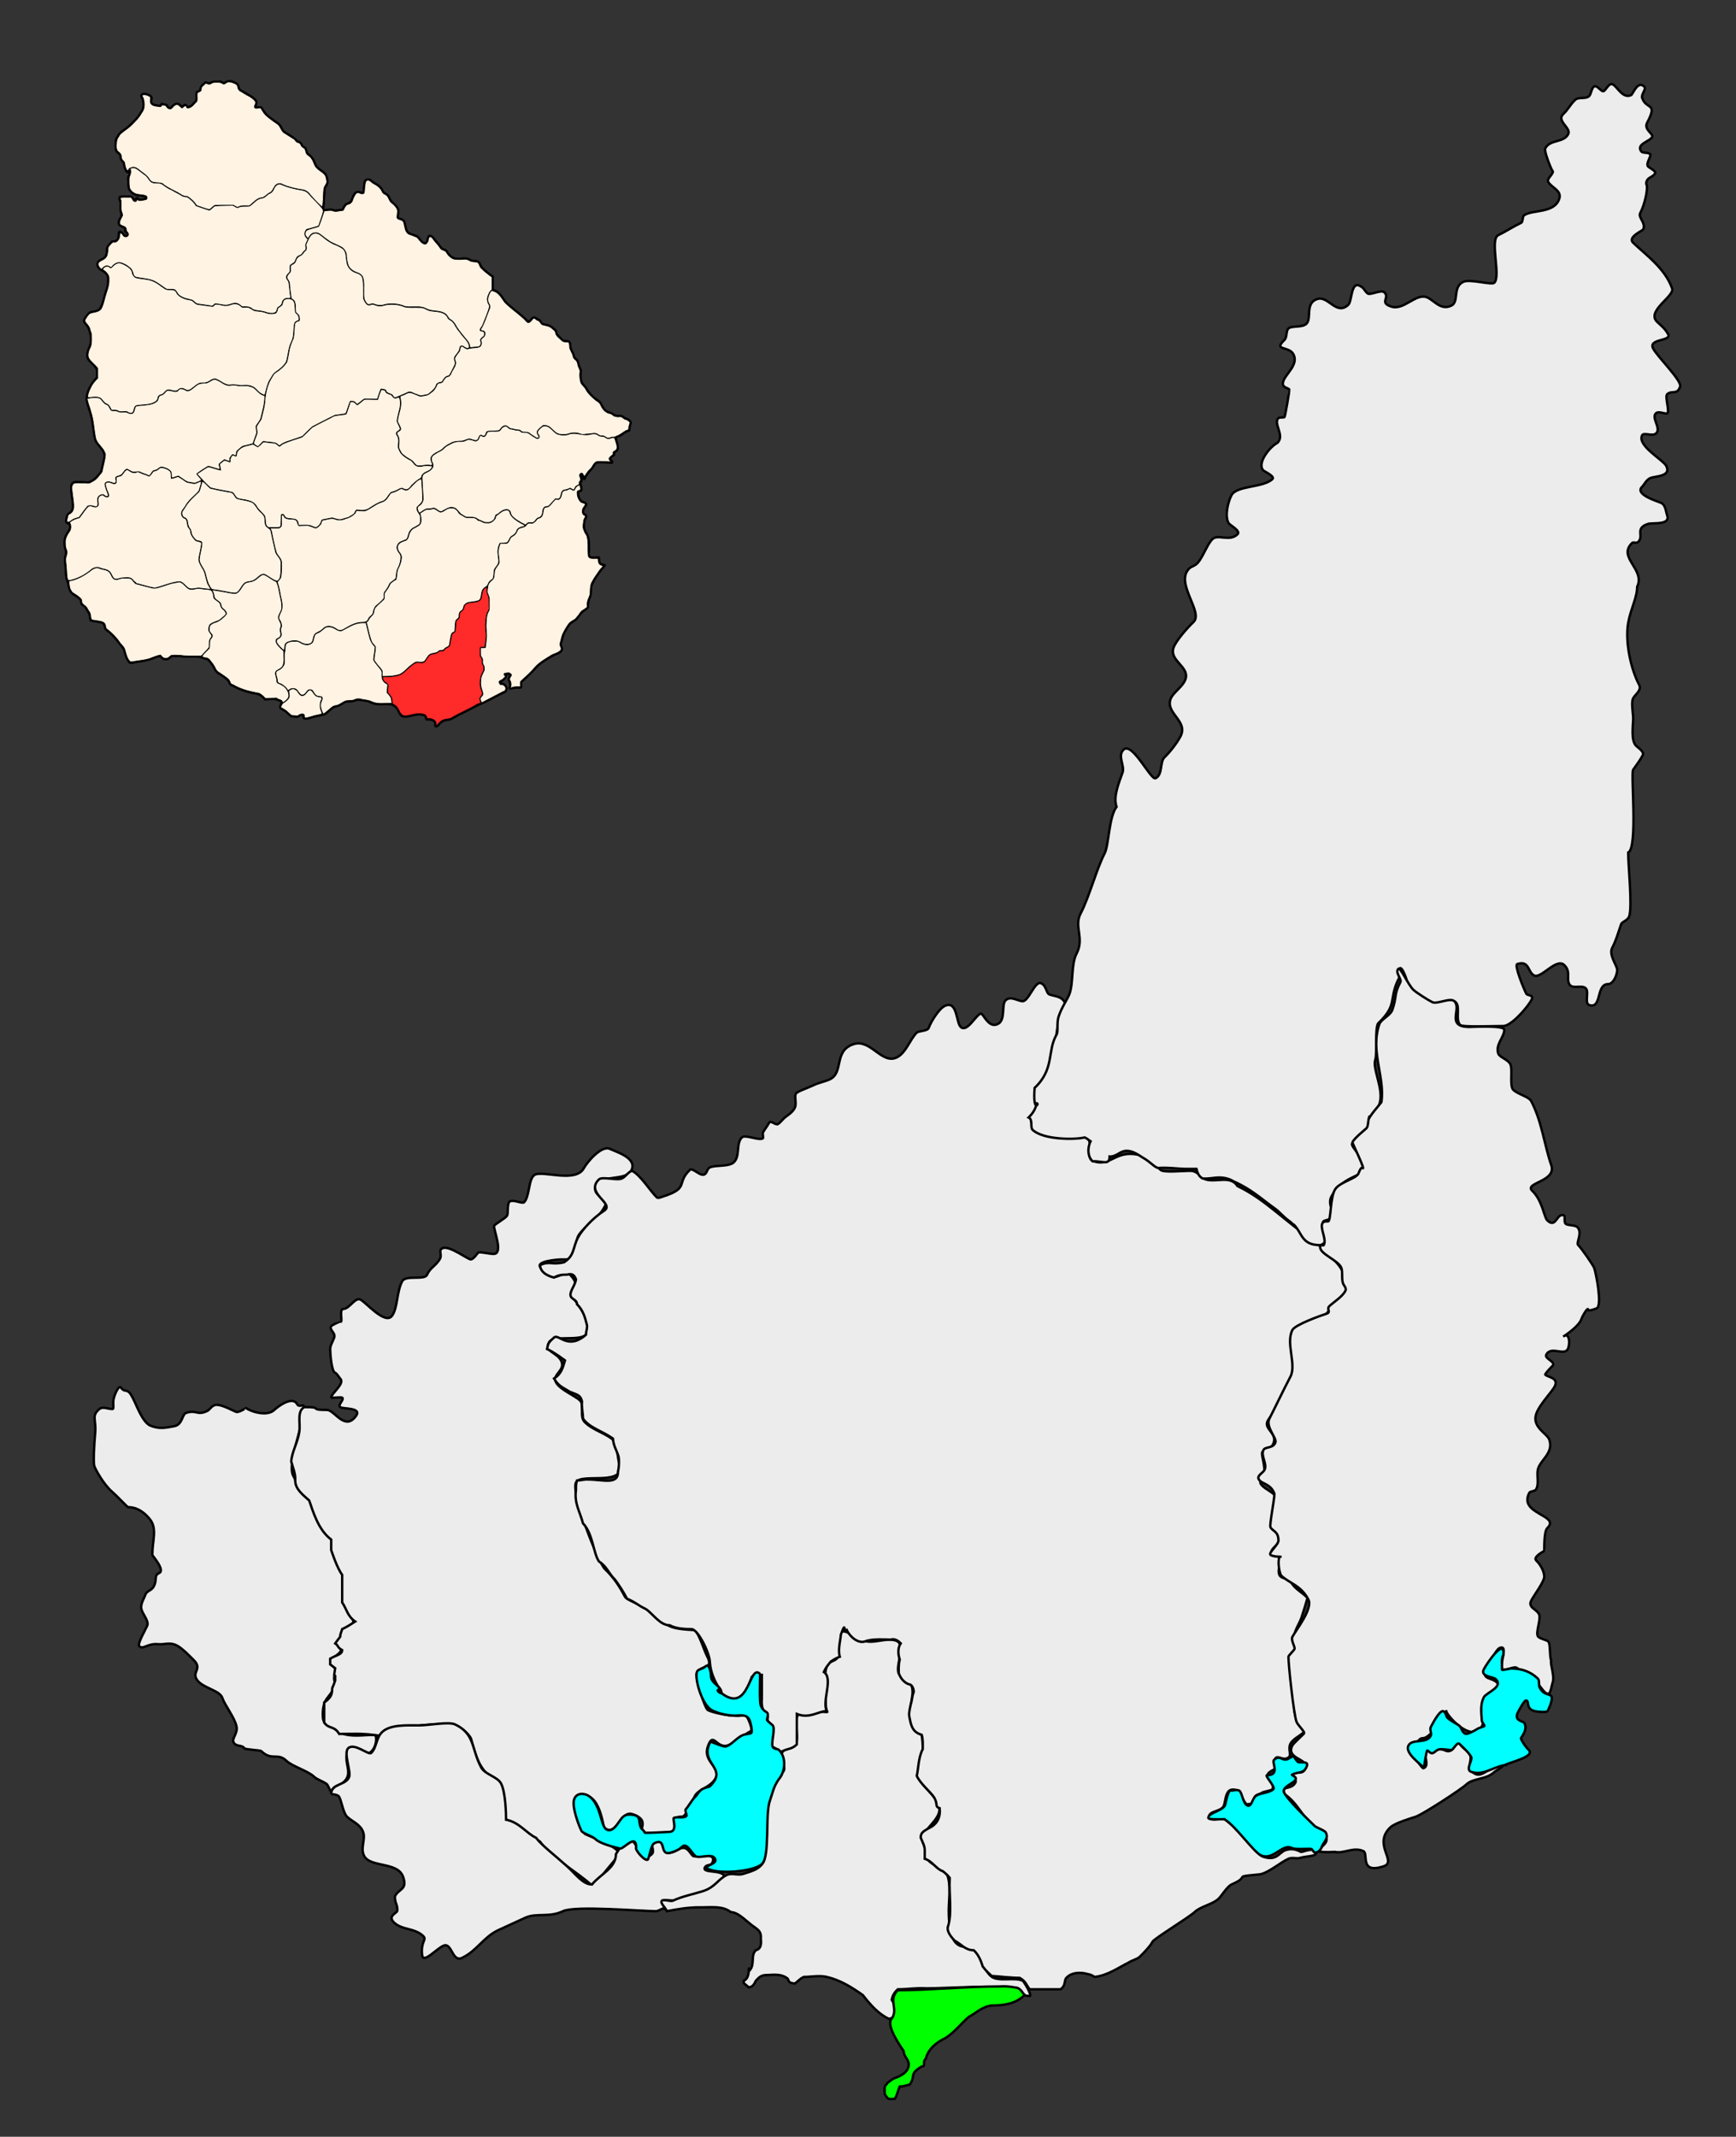 <?xml version="1.0" encoding="UTF-8" standalone="no"?>
<svg
   xmlns:dc="http://purl.org/dc/elements/1.1/"
   xmlns:cc="http://creativecommons.org/ns#"
   xmlns:rdf="http://www.w3.org/1999/02/22-rdf-syntax-ns#"
   xmlns="http://www.w3.org/2000/svg"
   xmlns:sodipodi="http://sodipodi.sourceforge.net/DTD/sodipodi-0.dtd"
   xmlns:inkscape="http://www.inkscape.org/namespaces/inkscape"
   width="724" height="891" viewBox="13 20 724 891"
   version="1.1"
   inkscape:version="0.48.2 r9819"
   sodipodi:docname="MunMaldPunta.svg">
  <rect x="13" y="20" width="724" height="891" fill="#333333" stroke="none"/>
  <g
     inkscape:label="Capa 1"
     inkscape:groupmode="layer"
     id="layer1">
    <path
       style="fill:#ececec;stroke:#000000;stroke-width:1px;stroke-linecap:butt;stroke-linejoin:miter;stroke-opacity:1"
       d="m 151.123,767.268 c 1.113,-3.168 2.987,-2.053 5.417,-4.37 1.832,-1.747 1.837,-3.605 1.532,-5.543 -0.362,-2.296 -1.158,-4.704 0.135,-7.171 0.768,-1.464 7.289,1.491 8.751,0.795 3.078,-1.467 3.618,-7.549 2.084,-7.549 -4.275,0 -10.031,0.979 -13.752,-0.795 -1.917,-0.914 -3.87,-2.952 -5.834,-3.576 -0.975,-0.31 -1.235,-0.751 -1.667,-1.987 -0.142,-0.407 -0.74,-5.658 1.414,-8.633 1.946,-2.688 3.954,-4.556 3.328,-7.228 -0.872,-3.727 1.871,-4.056 -0.575,-6.388 -3.172,-3.024 2.443,-4.206 3.334,-6.754 0.265,-0.759 -1.617,-2.432 -1.25,-2.781 2.331,-2.223 1.825,-4.919 2.5,-5.562 0.792,-0.755 4.371,-2.199 3.75,-3.973 -0.821,-2.35 -3.158,-5.227 -4.167,-7.152 -0.508,-0.968 0.813,-9.197 -0.833,-13.906 -0.629,-1.8 -2.917,-8.927 -2.917,-9.138 0,-1.638 -0.035,-3.609 -1.25,-4.768 -1.273,-1.214 -1.669,-2.783 -2.917,-3.973 -0.56,-0.534 -7.072,-13.497 -8.751,-15.098 -2.277,-2.171 -2.679,-3.519 -4.167,-6.357 -2.585,-4.928 3.846,-19.81 4.564,-28.178 0.2,-2.327 -2.061,-0.026 -2.897,-1.62 -1.951,-3.72 -8.14,1.007 -9.585,2.384 -3.181,3.033 -10.483,0.335 -11.668,-0.795 -0.074,-0.071 -3.043,1.946 -4.167,1.589 -1.099,-0.349 -5.321,-2.776 -7.881,-2.932 -2.307,-0.14 -2.951,1.937 -4.204,2.534 -4.351,2.074 -4.332,-0.61 -8.751,0.795 -1.878,0.597 -1.488,4.881 -5.001,5.562 -3.695,0.716 -6.469,1.271 -10.059,-0.275 -2.052,-0.884 -3.72,-4.149 -4.526,-5.685 -1.179,-2.248 -2.336,-5.526 -3.751,-7.549 -1.519,-2.172 -2.411,-0.425 -3.897,-2.56 -0.857,-1.231 -2.538,2.452 -3.021,4.493 -0.558,2.361 0.298,4.424 -0.583,4.424 -1.889,0 -3.998,-1.189 -5.417,10e-6 -3.445,2.887 -1.243,4.27 -1.739,9.96 -0.53,6.082 -0.81,12.547 -0.345,13.879 0.496,1.419 3.744,7.419 7.284,10.553 3.244,2.872 6.384,6.531 6.885,6.531 4.428,0 7.46,3.145 8.97,5.003 3.192,3.928 1.031,8.998 1.031,14.862 0,0.372 5.425,6.354 2.917,7.549 -1.835,0.875 -1.319,1.882 -1.631,3.589 -0.778,4.257 -3.417,3.3 -4.203,5.55 -0.729,2.084 -2.439,4.204 -1.411,6.657 0.848,2.023 2.824,4.4 2.245,6.057 -0.522,1.494 -4.363,7.76 -3.334,8.741 1.584,1.511 3.423,-1.338 7.971,-0.888 2.53,0.25 4.585,-0.944 7.471,0.447 2.527,1.218 5.982,4.974 7.061,6.003 3.911,3.729 -0.372,4.853 1.25,7.946 2.006,3.826 9.686,4.66 10.835,7.946 1.196,3.42 5.1,8.075 5.947,11.979 0.575,2.652 -1.831,4.958 -1.363,6.297 0.831,2.376 3.761,1.212 4.584,2.781 0.301,0.574 6.629,0.758 7.084,1.192 4.469,4.261 6.789,0.513 10.418,3.973 2.618,2.496 8.945,4.158 11.668,6.754 1.227,1.17 4.323,2.135 5.417,3.179 0.229,0.218 1.478,3.143 1.667,3.179 z"
       id="path2983"
       inkscape:connector-curvature="0"
       sodipodi:nodetypes="cssssssscssssscscsscsssssssssssssssssssssssssssssssssssssssssssc" />
    <path
       style="fill:#ececec;stroke:#000000;stroke-width:1px;stroke-linecap:butt;stroke-linejoin:miter;stroke-opacity:1"
       d="m 139.872,606.753 c 8.279,-0.106 1.351,1.192 9.585,1.192 3.043,0 7.421,9.054 12.085,2.384 2.45,-3.503 -5.79,-2.74 -6.668,-3.576 -1.125,-1.072 1.828,-3.025 0.833,-3.973 -0.275,-0.262 -4.584,0.202 -4.584,0 0,-1.74 5.899,-5.898 3.751,-7.946 -0.357,-0.34 -1.39,-2.163 -2.084,-2.384 -1.542,-0.49 -2.084,-8.046 -2.084,-9.933 0,-1.457 1.082,-3.094 1.667,-4.768 0.712,-2.037 -2.167,-3.019 -1.25,-4.768 0.186,-0.356 3.734,-2.003 3.751,-1.987 1.31,1.249 -0.603,-5.165 1.25,-5.165 2.578,0 4.831,-4.833 7.084,-3.973 2.038,0.777 10.439,10.896 13.335,6.754 2.355,-3.368 1.842,-9.869 4.167,-14.303 1.49,-2.841 9.377,-0.299 10.418,-2.781 1.261,-3.006 3.84,-3.747 5.417,-6.754 0.867,-1.654 -0.986,-3.66 1.25,-4.37 2.969,-0.944 10.717,5.07 11.668,4.768 1.352,-0.43 2.228,-2.125 2.917,-2.781 0.708,-0.675 5.656,0.851 7.084,0.397 3.103,-0.986 -0.417,-9.293 -0.417,-11.522 0,-0.69 4.8,-3.193 5.417,-4.37 0.629,-1.199 -0.127,-5.303 1.25,-5.96 1.64,-0.782 5.074,1.122 5.834,0.397 2.451,-2.337 1.719,-10.156 4.584,-11.522 3.597,-1.715 17.083,3.581 20.419,-2.781 1.098,-2.095 7.229,-9.665 10.835,-7.946 2.633,1.255 10.814,3.635 9.168,8.344 -1.932,5.525 -12.195,1.8 -15.002,7.152 -1.99,3.795 5.316,5.358 3.75,8.344 -3.116,5.942 -7.846,7.645 -10.835,11.919 -1.847,2.641 -1.316,10.33 -5.417,10.33 -0.695,0 -1.389,0 -2.084,0 -0.983,0 -11.381,0.671 -8.334,3.576 1.439,1.372 2.867,2.559 5.001,3.576 1.658,0.79 5.367,-2.432 6.668,-1.192 6.08,5.797 0.03,6.811 1.667,9.933 0.466,0.888 9.523,11.581 5.417,15.495 -2.996,2.857 -13.755,0.007 -15.419,3.179 -2.043,3.895 3.26,4.23 5.001,7.549 2.21,4.214 -3.911,5.654 -2.084,9.138 1.594,3.039 7.866,5.513 10.001,7.549 2.008,1.914 -0.473,6.7 2.084,9.138 3.776,3.6 8.881,4.494 12.502,7.946 0.628,0.599 1.287,7.656 1.667,8.741 3.679,10.524 -15.688,4.09 -17.919,8.344 -2.264,4.317 9.177,33.383 12.085,36.156 3.657,3.487 6.054,7.174 8.334,11.522 0.68,1.297 6.107,3.22 7.918,4.37 4.769,2.628 6.204,3.928 9.585,7.152 2.464,2.349 11.579,2.299 11.668,2.384 1.829,1.743 3.847,8.527 5.001,10.727 3.105,5.921 -2.194,3.388 -4.167,7.152 -0.882,1.681 3.292,14.879 4.584,15.495 3.812,1.817 15.002,3.403 15.002,1.589 0,-2.25 4.244,6.519 2.917,7.152 -2.529,1.206 -6.378,4.941 -9.585,5.96 -4.843,1.539 -6.05,-6.137 -8.334,0.397 -2.319,6.634 5.716,8.569 3.334,13.111 -2.092,3.99 -7.284,4.751 -8.751,7.549 -1.236,2.357 -2.628,6.479 -4.584,8.344 -0.76,0.724 -3.112,-0.237 -3.751,1.589 -0.458,1.311 0.458,3.059 0,4.37 -0.103,0.294 -3.933,1.78 -4.584,1.987 -1.718,0.546 -4.397,0 -6.251,0 -7.878,0 2.719,-5.625 -7.084,-8.741 -4.699,-1.494 -6.753,10.248 -11.668,5.562 -0.301,-0.287 -2.193,-17.677 -11.252,-11.919 -2.626,1.669 2.745,14.42 3.334,14.701 3.197,1.524 15.213,5.753 14.169,8.741 l -10.835,13.111 c -7.373,-6.795 -17.089,-11.526 -22.086,-18.674 -4.965,-2.702 -9.488,-6.907 -14.169,-9.138 l -2.5,-15.495 c -1.814,-1.591 -4,-2.224 -5.417,-3.576 -4.104,-4.365 -5.251,-9.297 -6.668,-14.701 -1.094,-2.422 -4.494,-4.578 -5.417,-5.165 -8.478,-2.216 -17.512,0.397 -25.837,0.397 -2.439,0.34 -6.323,3.466 -6.668,3.576 -0.833,-0.132 -1.667,-0.265 -2.5,-0.397 -0.139,0 -0.278,0 -0.417,0 -4.648,-0.676 -9.453,-0.397 -14.169,-0.397 -2.113,-3.591 -4.226,-1.873 -6.251,-4.768 l 0,-8.344 c 2.757,-1.969 3.334,-3.184 3.334,-5.96 0.473,-1.038 0.875,-2.105 1.25,-3.179 0,-0.662 0,-1.324 0,-1.987 -0.139,-0.132 -0.278,-0.265 -0.417,-0.397 0.139,-0.927 0.278,-1.854 0.417,-2.781 -0.695,-0.53 -1.389,-1.06 -2.084,-1.589 0,-0.132 0,-0.265 0,-0.397 0,-0.53 0,-1.06 0,-1.589 0,-0.132 0,-0.265 0,-0.397 2.555,-1.55 5.001,-1.677 5.001,-3.576 -1.996,-0.99 -1.506,-1.884 -2.917,-2.781 0.66,-0.949 1.389,-1.854 2.084,-2.781 -0.016,-1.123 0.595,-2.27 0.833,-3.179 2.643,-1.307 3.113,-1.714 5.417,-3.179 -3.262,-2.26 -3.623,-5.38 -5.417,-7.946 0,-3.841 0,-7.681 0,-11.522 -2.142,-2.831 -4.308,-9.541 -4.584,-10.33 0,-1.457 0,-2.914 0,-4.37 -5.375,-4.023 -7.528,-11.598 -9.168,-16.29 -2.523,-2.301 -5.834,-4.673 -5.834,-8.344 0.203,-2.892 -0.966,-5.275 -1.667,-7.946 0.317,-4.211 2.733,-7.85 3.379,-12.365 0.528,-3.689 -1.094,-8.49 2.038,-10.282 z"
       id="path2985"
       inkscape:connector-curvature="0"
       sodipodi:nodetypes="cssssssssssssssssssssssscssssssssssssssscssssssssscsssssssssssssccsscsscccccccccccccccccccccsscccccccccccccsc" />
    <path
       style="fill:#ececec;stroke:#000000;stroke-width:1px;stroke-linecap:butt;stroke-linejoin:miter;stroke-opacity:1"
       d="m 151.123,768.063 c 0.042,-4.442 6.245,-3.56 7.501,-7.152 0.801,-2.292 -2.439,-9.991 -0.417,-11.919 2.557,-2.438 8.513,3.008 9.585,1.987 2.353,-2.244 1.99,-6.268 4.584,-8.741 3.381,-3.224 10.407,-2.781 15.419,-2.781 4.004,0 12.385,-1.645 15.002,-0.397 8.32,3.966 6.748,10.087 10.835,17.879 1.58,3.012 6.827,3.881 8.334,6.754 1.908,3.639 2.084,12.784 2.084,15.098 5.576,1.076 8.408,5.597 12.502,7.549 2.444,3.212 8.039,7.436 12.94,11.877 3.757,3.405 6.591,7.592 10.396,7.592 3.588,-4.445 10.001,-6.756 10.001,-12.714 2.172,-3.25 3.162,-5.562 6.668,-5.562 2.533,1.349 3.743,9.94 8.334,5.562 1.419,-1.353 -1.155,-4.813 0.417,-5.562 5.285,-2.519 3.107,3.468 5.834,4.768 2.022,0.964 4.366,-1.123 5.834,-1.589 2.724,-0.866 3.597,1.84 5.001,3.179 0.978,0.932 10.769,-2.258 7.918,3.179 -0.475,0.905 -2.239,0.296 -2.917,1.589 -1.671,3.186 11.633,-0.148 7.084,6.357 -2.773,3.966 -13.047,4.829 -17.919,7.152 -1.804,0.86 -4.732,-0.218 -6.668,0.397 -0.076,0.024 0.833,3.971 0.833,3.576 0,-1.256 -2.433,0.795 -3.751,0.795 -6.183,0 -33.747,-2.387 -38.755,0 -5.901,2.813 -11.163,0.554 -15.835,2.781 -3.271,1.559 -8.296,3.756 -11.251,5.165 -6.144,2.929 -8.784,8.558 -15.002,11.522 -4.082,1.946 -4.214,-6.21 -7.501,-5.165 -2.843,0.904 -8.713,7.927 -9.168,3.973 -0.664,-5.773 2.161,-6.283 0.417,-7.946 -3.544,-3.379 -8.787,-2.418 -12.085,-5.562 -2.79,-2.66 0.696,-3.711 1.25,-4.768 0.313,-0.596 -0.127,-2.625 -0.417,-3.179 -0.308,-0.586 -0.696,-2.645 -0.417,-3.179 1.617,-3.083 5.225,-2.537 3.334,-7.946 -2.249,-6.434 -13.649,-3.777 -16.252,-8.741 -1.705,-3.25 0.676,-6.808 -0.417,-9.933 -1.137,-3.252 -4.727,-4.506 -6.668,-6.357 -1.651,-1.574 -2.248,-6.272 -3.334,-8.344 -0.497,-0.948 -2.648,-1.061 -3.334,-1.192 z"
       id="path2987"
       inkscape:connector-curvature="0"
       sodipodi:nodetypes="cssssssssccscccssssssssscssssssssssssssssssc" />
    <path
       style="fill:#ececec;stroke:#000000;stroke-width:1px;stroke-linecap:butt;stroke-linejoin:miter;stroke-opacity:1"
       d="m 291.142,816.932 c -0.843,-1.81 -2.995,-3.502 -2.084,-4.37 0.733,-0.699 3.622,0.459 4.584,0 3.835,-1.828 8.335,-2.649 12.502,-3.973 5.185,-1.648 6.204,-4.944 10.001,-6.754 2.06,-0.982 4.577,0.267 6.668,-0.397 3.685,-1.171 8.589,-2.229 9.168,-7.152 0.161,-1.37 -0.097,-21.668 1.667,-25.031 2.391,-4.559 2.975,-7.604 5.834,-10.33 1.908,-1.819 -1.384,-6.102 -0.417,-7.946 1.258,-2.399 4.845,-1.69 5.834,-3.576 1.624,-3.096 -1.509,-12.635 2.084,-13.111 14.521,-1.925 10.515,2.165 10.418,-3.576 -0.102,-6.065 -1.037,-11.735 0.417,-15.893 0.86,-2.46 3.845,-1.859 4.584,-3.973 1.015,-2.902 0.015,-8.77 0.417,-9.536 1.707,-3.255 7.681,2.044 10.001,2.781 4.844,1.539 9.506,-1.349 13.752,0 4.974,1.581 -1.048,11.715 1.667,14.303 1.417,1.351 4.48,3.279 5.001,4.768 1.418,4.056 -2.216,10.476 0,14.701 2.955,5.634 4.584,1.028 4.584,12.317 0,2.937 -2.525,9.886 -2.084,10.728 2.392,4.561 7.211,7.515 8.751,11.919 2.23,6.379 -9.295,10.484 -6.251,16.29 1.014,1.934 0.413,3.966 1.25,5.562 1.421,2.709 4.429,3.345 6.668,4.768 4.142,2.632 2.5,12.271 2.5,17.085 0,21.812 9.32,12.209 12.085,17.482 1.489,2.839 2.528,7.178 5.417,9.933 2.804,2.673 9.855,0.328 13.335,1.987 0.527,0.251 4.153,6.357 2.917,6.357 -2.849,0 -3.078,-1.07 -5.834,-2.384 -5.351,-2.551 -28.748,-0.795 -37.088,-0.795 -4.079,-0.316 -7.752,0.397 -12.085,0.397 -2.212,2.071 -2.312,3.651 -2.5,4.37 2.129,3.382 0.992,6.453 0.417,7.549 -0.556,0.132 -1.111,0.265 -1.667,0.397 -4.433,-2.201 -7.488,-5.678 -10.835,-9.933 -4.91,-3.445 -9.415,-6.217 -15.002,-7.549 -3.257,-0.747 -6.281,0 -9.585,0 -1.848,0.88 -2.38,1.801 -3.75,2.781 -1.988,-0.324 -2.329,-0.305 -2.917,-1.987 -2.642,-2.356 -6.72,-1.589 -8.334,-1.589 -3.096,-0.146 -3.878,1.314 -5.001,2.384 -1.212,2.59 -1.891,2.455 -2.917,2.781 -2.834,-2.501 -2.084,-1.302 -2.084,-2.781 3.077,-1.331 1.484,-7.276 2.5,-4.37 2.157,-2.689 0.249,-6.197 2.5,-8.344 2.785,-0.664 2.084,-4.1 2.084,-4.768 0.172,-2.522 -0.547,-3.371 -2.5,-4.768 -2.985,-1.923 -6.723,-6.357 -10.001,-6.357 -3.416,-2.652 -7.669,-1.987 -12.502,-1.987 -5.126,-0.118 -10.131,0.819 -14.169,1.589 z"
       id="path2989"
       inkscape:connector-curvature="0"
       sodipodi:nodetypes="csssssssssssssscsssssssssssssscssccccccccccccccccccccc" />
    <path
       style="fill:#00ff00;stroke:#000000;stroke-width:1px;stroke-linecap:butt;stroke-linejoin:miter;stroke-opacity:1"
       d="m 384.488,862.226 c 3.671,-4.073 -1.366,-8.233 2.917,-12.317 12.817,-0.026 28.415,-1.589 42.506,-1.589 2.144,-0.167 4.351,0.035 6.251,0.397 2.49,0.1 3.066,2.129 4.167,3.179 -3.674,3.622 -8.439,4.37 -13.752,4.37 -4.108,0.454 -7.051,3.56 -9.585,4.768 -3.435,3.028 -5.942,6.426 -9.585,8.741 -4.897,2.366 -7.412,5.222 -8.334,8.741 -1.582,1.288 0.252,3.179 -1.667,3.179 -5.451,3.295 -2.354,3.764 -5.001,7.549 -1.676,0.359 -2.55,0.795 -4.167,0.795 -0.898,1.992 -1.091,3.745 -2.084,5.165 -3.117,0.124 -2.605,0.247 -4.167,-1.987 -0.217,-4.031 0.056,-3.059 1.25,-4.768 2.504,-1.834 1.91,-1.523 4.167,-2.384 2.706,-1.162 4.584,-2.836 4.584,-5.165 -1e-5,-2.384 -2.084,-3.179 -2.084,-5.562 -4.433,-6.568 -6.311,-10.556 -5.417,-13.111 z"
       id="path2991"
       inkscape:connector-curvature="0"
       sodipodi:nodetypes="ccccccccccccccccscc" />
    <path
       style="fill:#ececec;stroke:#000000;stroke-width:1px;stroke-linecap:butt;stroke-linejoin:miter;stroke-opacity:1"
       d="m 457.414,438.689 c -1.395,-3.259 -3.66,-3.017 -6.668,-3.973 -1.521,-0.483 -1.303,-3.99 -3.75,-4.768 -2.447,-0.778 -5.005,7.549 -7.501,7.549 -1.91,0 -4.989,-2.395 -7.084,-0.397 -1.934,1.844 0.171,8.262 -3.334,9.933 -3.968,1.891 -6.004,-4.714 -7.084,-4.37 -2.09,0.664 -5.726,8.049 -8.334,5.562 -1.963,-1.872 -1.323,-11.289 -6.668,-8.741 -2.422,1.154 -5.787,6.618 -6.668,9.138 -0.475,1.36 -4.178,1.202 -5.001,1.987 -2.674,2.549 -4.485,8.495 -8.334,10.33 -6.282,2.995 -10.876,-7.801 -17.919,-5.562 -8.581,2.727 -3.985,11.833 -10.001,14.701 -1.714,0.817 -4.706,1.449 -6.668,2.384 -2.506,1.195 -5.455,2.143 -7.084,3.179 -1.368,0.87 -0.043,3.912 -0.689,5.878 -0.766,2.332 -3.455,3.635 -4.729,4.849 -0.295,0.281 -1.785,2.043 -2.5,2.384 -1.132,0.54 -2.935,-1.953 -3.751,-0.397 -0.818,1.56 -1.686,2.419 -2.5,3.973 -0.118,0.226 0.244,2.268 0,2.384 -2.054,0.979 -7.293,-1.787 -8.751,-0.397 -2.514,2.397 -0.643,7.765 -3.334,10.33 -1.968,1.876 -7.064,1.185 -9.585,1.987 -1.936,0.615 -1.342,2.678 -2.917,3.179 -1.763,0.56 -4.751,-3.019 -5.834,-1.987 -5.875,5.601 -0.012,7.553 -11.252,11.125 -0.369,0.117 -2.034,0.842 -2.5,0.397 -2.844,-2.711 -6.845,-9.422 -10.418,-11.125 -1.681,0.554 -2.576,2.42 -4.167,3.179 -2.066,0.985 -8.208,-0.915 -9.585,0.397 -6.059,5.777 6.862,10.074 2.084,13.111 -4.393,2.792 -9.094,7.806 -10.835,11.125 -2.272,4.332 -1.329,7.467 -5.834,10.33 -5.136,1.204 -6.068,-0.683 -10.001,1.192 0.192,3.64 4.507,4.849 5.834,5.165 1.925,-1.091 3.34,-1.192 5.417,-1.192 3.041,-0.919 3.453,1.419 3.751,1.987 -0.474,2.353 -1.426,3.286 -2.084,5.165 -1.161,3.378 2.5,2.669 2.5,5.165 2.734,2.714 3.388,5.768 4.167,8.741 0.149,1.629 -0.417,2.444 -0.417,3.973 -7.563,6.671 -11.418,-0.636 -13.335,1.192 -2.718,2.43 -2.322,2.497 -2.917,4.768 2.989,1.385 6.724,4.212 7.501,4.768 -1.014,3.47 -1.677,5.702 -4.584,7.549 1.932,3.282 3.74,3.701 6.668,5.562 3.61,1.348 4.366,1.554 5.001,3.973 -0.251,2.608 0.417,4.631 0.417,7.152 2.519,3.783 8.175,5.25 12.502,8.344 0.135,2.712 1.285,4.471 2.084,6.754 0.896,2.115 0.169,6.507 0,7.152 0.07,5.496 -6.175,3.179 -12.502,3.179 -1.72,-0.102 -2.92,0.397 -4.584,0.397 -0.485,1.366 -0.417,2.589 -0.417,3.973 -0.802,5.552 1.582,8.815 2.917,13.906 4.18,4.278 4.28,12.478 6.668,15.893 3.297,2.044 4.074,5.076 6.668,7.549 1.985,2.753 3.371,4.839 5.001,7.946 3.929,1.686 4.228,2.611 7.918,4.37 3.116,2.141 5.834,6.754 10.001,6.754 2.692,1.581 7.468,1.589 9.168,1.589 2.783,0.506 7.501,10.174 7.501,13.906 0.268,4.068 2.076,8.134 4.167,11.125 0.71,5.107 7.064,4.777 9.585,3.576 1.654,-2.809 2.736,-5.841 3.75,-8.741 1.775,-0.827 2.512,-0.795 4.167,-0.795 0,3.311 0,6.622 0,9.933 -0.281,3.229 0.386,5.533 2.5,7.549 -0.526,3.349 1.667,4.094 1.667,7.152 0,3.507 0,3.389 0,5.165 1.262,0.777 2.688,1.371 3.751,2.384 3.01,-1.728 4.245,-0.869 6.668,-3.179 0,-4.043 0,-9.945 0,-12.714 5.264,2.172 8.982,-1.192 12.502,-1.192 -2.136,-4.186 2.851,-13.683 -1.25,-16.29 0.806,-1.836 1.747,-2.883 2.917,-4.37 1.78,-1.289 3.496,-1.906 3.75,-1.987 -0.921,-3.021 0.417,-7.424 0.417,-9.138 2.287,-6.377 0.916,-0.728 2.5,-1.987 1.409,2.999 4.805,5.625 7.501,4.768 3.024,-1.293 8.92,-0.795 10.835,-0.795 2.213,-0.689 3.883,1.318 4.167,1.589 -1.803,2.484 -0.639,6.119 -0.417,6.754 -0.576,1.853 -0.417,4.794 -0.417,5.562 0.911,3.158 3.629,4.768 4.584,4.768 1.17,0.399 1.667,1.994 1.667,3.179 -0.705,1.634 -0.664,3.489 -1.25,5.165 -0.647,2.95 -0.913,4.068 -0.417,5.96 0.696,3.76 1.636,5.685 5.001,6.754 0.585,1.949 0.417,3.958 0.417,5.96 -1.863,3.425 -1.829,8.564 -2.5,11.125 1.598,3.348 5.426,6.37 7.084,8.741 1.953,2.994 0.274,4.06 2.5,4.768 0.357,4.043 -1.166,6.714 -4.584,8.344 -2.899,1.551 -3.334,2.274 -3.334,3.973 0.743,1.789 1.667,3.259 1.667,5.165 -1e-5,1.192 0,2.384 0,3.576 3.299,1.034 4.69,4.272 7.501,5.165 1.126,0.822 2.193,1.861 2.917,2.781 -0.379,6.996 1.136,15.029 -0.833,20.66 -0.335,2.546 2.776,5.361 2.917,5.562 2.876,1.516 4.385,3.973 7.918,3.973 2.487,2.187 3.472,5.956 3.751,6.754 1.551,2.092 2.818,3.084 3.75,3.973 3.807,0.232 8.038,0.795 11.668,0.795 2.619,1.428 2.717,2.924 4.167,4.768 5.751,0 8.611,0 12.918,0 1.862,-1.402 1.514,-2.741 2.084,-4.37 1.908,-2.672 6.112,-2.958 9.168,-1.987 1.27,0.183 1.925,0.561 2.917,1.192 5.568,-0.602 10.164,-4.051 14.169,-5.96 1.084,-0.854 3.582,-1.429 4.584,-2.384 1.756,-1.674 4.42,-4.456 5.417,-6.357 0.681,-1.298 15.282,-10.2 17.502,-12.317 2.54,-2.422 7.541,-3.217 10.001,-5.562 1.378,-1.314 3.564,-5.076 5.417,-5.96 2.062,-0.983 3.746,-1.58 4.584,-3.179 0.322,-0.614 6.862,-0.856 7.918,-1.192 3.852,-1.224 7.55,-4.593 11.252,-6.357 1.484,-0.707 3.42,0.105 5.001,-0.397 2.548,-0.81 7.881,-0.449 6.251,-2.781 -1.023,-1.462 -5.803,0.412 -5.834,0.397 -1.851,-0.883 -3.861,-1.782 -6.668,-0.795 -2.768,0.974 -3.511,4.579 -9.168,2.781 -2.528,-0.803 -3.986,-4.43 -6.534,-7.213 -3.36,-3.668 -7.692,-6.748 -9.718,-8.68 -0.481,-0.459 -8.027,1.797 -6.251,-1.589 0.86,-1.641 4.8,-1.605 5.834,-3.576 1.147,-2.187 0.418,-8.343 5.417,-6.754 0.953,0.303 4.096,6.89 4.584,5.96 0.343,-0.655 3.808,1.067 3.08,-2.701 -0.264,-1.365 2.295,-1.63 2.754,-2.067 0.66,-0.629 4.281,-1.011 4.584,-1.589 0.789,-1.505 -0.799,-3.941 -1.25,-4.37 -2.424,-2.311 1.511,-3.427 2.084,-3.973 1.874,-1.284 -1.321,-1.836 0.383,-4.481 1.032,-1.602 3.392,1.38 5.645,-0.563 1.083,-0.934 -0.359,-3.246 0.514,-5.333 0.785,-1.876 3.921,-3.572 4.292,-3.926 0.902,-0.86 1.04,-0.394 1.667,-1.589 0.234,-0.446 -2.712,-3.114 -3.786,-6.504 -1.024,-3.232 -0.156,-7.157 -0.798,-8.991 -1.084,-3.102 -1.711,-15.056 -1.667,-15.098 1.066,-1.016 2.329,-1.098 2.917,-2.781 0.89,-2.547 -1.373,-5.607 -0.417,-8.344 0.655,-1.872 1.83,-3.645 2.5,-5.562 0.373,-1.066 2.606,-8.243 2.5,-8.344 -3.049,-2.907 -6.137,-4.046 -7.501,-7.946 -8.116,0.26 -2.383,-7.04 -4.167,-8.741 -0.694,-0.662 -2.828,-0.625 -3.334,-1.589 -0.855,-1.63 2.646,-3.854 3.334,-5.165 1.099,-2.096 -1.423,-4.606 -2.035,-7.162 -0.656,-2.742 0.572,-5.537 1.201,-7.936 1.347,-5.137 -5.444,-6.011 -7.084,-9.138 -0.38,-0.724 1.569,-2.827 1.624,-5.148 0.081,-3.402 -1.514,-7.273 -0.79,-7.963 0.963,-0.918 3.537,-0.978 4.584,-3.576 1.821,-4.517 -4.798,-6.05 -2.084,-9.933 3.409,-4.875 6.302,-8.092 7.918,-12.714 1.008,-2.883 3.063,-7.393 3.049,-11.521 -0.016,-4.674 -2.096,-8.97 -0.549,-11.92 1.78,-3.394 7.175,-3.669 11.321,-5.952 2.879,-1.585 4.508,-5.167 6.598,-7.16 2.662,-2.538 5.083,-4.031 4.233,-7.168 -0.803,-2.962 -1.01,-5.109 -3.442,-8.115 -1.456,-1.8 -3.48,-3.775 -5.267,-5.48 -1.801,-1.718 -3.361,-3.161 -3.858,-3.871 -12.539,-7.983 -20.825,-17.675 -32.921,-23.442 -2.934,-4.623 -8.918,-1.377 -13.335,-2.781 -1.412,-0.449 -3.257,-3.576 -6.251,-3.576 -3.816,0 -11.238,0.807 -12.502,-0.397 -2.167,-2.066 -6.208,-5.713 -9.585,-6.357 -9.421,-1.796 -11.081,5.087 -18.336,2.781 -3.612,-1.148 -0.008,-7.158 -2.5,-9.536 -4.25,-4.052 -23.753,4.849 -23.753,-9.536 4.683,-2.354 2.033,-11.077 2.5,-11.522 7.677,-7.319 9.071,-29.707 9.168,-29.799 1.871,-1.784 2.263,-2.045 2.917,-5.165 z"
       id="path2993"
       inkscape:connector-curvature="0"
       sodipodi:nodetypes="csssssssssssssssscscccssssscscssssccccccccccccccccccccccccccccccccccccsccccccccccccccccccccccccccccccccccccccccccsssssscscscsssssssssssccsssscssssssscssssssssssssssssssccsssssccccc" />
    <path
       style="fill:#ececec;stroke:#000000;stroke-width:1px;stroke-linecap:butt;stroke-linejoin:miter;stroke-opacity:1"
       d="m 563.678,539.209 c 5.283,-1.799 -0.112,-8.634 1.25,-9.933 0.471,-0.449 3.191,-0.92 3.334,-1.192 1.474,-2.81 -1.759,-5.785 0,-9.138 4.192,-7.994 12.124,-8.418 13.335,-10.728 2.216,-4.225 -6.03,-10.143 -4.584,-11.522 1.704,-1.624 5.881,-4.901 6.668,-7.152 0.151,-0.431 0.124,-3.973 0.417,-3.973 1.585,0 3.253,-2.549 4.167,-5.165 2.12,-6.065 -3.082,-14.627 -1.667,-18.674 0.765,-2.189 -0.282,-13.638 1.25,-15.098 8.396,-8.005 3.977,-9.968 8.751,-19.071 0.5,-0.954 -0.5,-2.622 0,-3.576 0.965,-1.84 3.334,4.891 3.334,5.96 0,2.108 9.817,8.741 10.001,8.741 2.561,0 9.368,-1.295 9.585,-1.192 3.045,1.452 0.092,7.637 2.5,9.933 0.992,0.946 13.846,0.397 17.919,0.397 3.991,0 12.503,-10.724 12.085,-11.919 -0.4,-1.144 -2.059,-0.748 -2.5,-1.589 -1.022,-1.949 -5.107,-11.886 -3.751,-12.317 5.19,-1.649 4.277,3.43 7.084,4.768 2.932,1.398 9.208,-7.511 12.502,-4.37 2.898,2.763 0.785,5.47 2.084,7.946 1.268,2.418 5.671,-0.035 7.084,1.987 1.112,1.591 -0.739,6.122 1.25,6.754 5.456,1.734 2.674,-8.741 7.918,-8.741 2.121,0 3.751,-3.731 3.751,-5.96 0,-1.666 -3.61,-6.227 -2.084,-9.138 1.715,-3.27 2.379,-6.011 3.751,-9.933 0.311,-0.891 2.759,-1.534 3.334,-3.179 1.403,-4.014 -0.417,-21.181 -0.417,-26.62 4.134,-1.923 1.003,-33.022 2.084,-34.566 0.583,-0.834 4.427,-6.01 4.167,-6.754 -0.508,-1.452 -2.197,-2.492 -2.917,-3.179 -2.276,-2.17 -1.25,-8.462 -1.25,-11.522 0,-2.027 -0.929,-6.573 0,-8.344 0.84,-1.602 3.675,-3.322 2.5,-5.562 -3.5,-6.675 -5.951,-18.006 -4.584,-25.825 1.025,-5.862 3.751,-10.565 3.751,-15.098 3.494,-7.349 -8.416,-12.239 -2.084,-18.276 0.483,-0.46 1.792,0.279 2.5,-0.397 2.617,-2.495 -1.624,-5.709 4.167,-7.549 1.827,-0.581 9.409,0.689 7.918,-3.576 -0.553,-1.581 -0.64,-4.278 -2.5,-5.165 -1.217,-0.58 -11.334,-3.497 -7.918,-6.754 0.915,-0.873 1.609,-2.753 3.334,-3.576 1.889,-0.901 9.098,-0.53 6.668,-5.165 -1.279,-2.439 -12.241,-8.444 -10.001,-12.714 0.69,-1.316 4.33,0.639 5.834,-0.795 2.07,-1.974 -1.552,-5.782 -0.417,-7.946 0.954,-1.819 4.034,0.064 5.001,-0.397 1.209,-0.577 -1.034,-6.96 0,-7.946 1.937,-1.847 4.131,0.501 5.417,-3.179 0.855,-2.445 -9.411,-12.383 -11.252,-15.893 -2.219,-4.232 7.828,-2.953 6.251,-5.96 -1.192,-2.272 -2.865,-3.526 -4.584,-5.165 -4.706,-4.487 7.369,-10.709 6.251,-13.906 -2.918,-8.346 -10.922,-13.989 -16.252,-19.071 -2.474,-2.358 3.865,-4.986 4.167,-5.562 1.314,-2.505 -2.165,-5.011 -1.25,-6.754 1.928,-3.676 3.558,-10.804 2.5,-12.317 0.218,-2.927 2.742,-2.447 3.75,-4.37 0.454,-0.867 -2.295,-2.188 -2.917,-2.781 -1.193,-1.137 1.523,-4.507 0.833,-5.165 -0.954,-0.909 -3.108,-0.273 -3.751,-1.192 -2.147,-3.07 3.593,-4.071 4.584,-5.96 0.705,-1.344 -3.614,-3.041 -2.084,-5.96 4.575,-8.723 -0.272,-5.148 -2.084,-10.33 -0.539,-1.543 1.962,-3.692 0.833,-4.768 -2.756,-2.628 -4.673,3.221 -5.417,3.576 -3.404,1.623 -5.599,-3.162 -7.501,-4.37 -1.833,-1.165 -3.132,2.781 -4.167,2.781 -0.996,0 -2.501,-2.582 -3.751,-1.987 -1.128,0.538 -1.251,3.179 -2.084,3.973 -1.493,1.424 -4.436,0.256 -5.834,1.589 -2.227,2.123 -2.715,3.781 -5.001,5.96 -2.973,2.835 3.437,5.763 2.084,8.344 -1.957,3.732 -7.537,2.055 -9.585,5.96 -0.58,1.106 2.53,8.769 2.917,9.138 1.242,1.185 -2.453,3.269 -1.667,4.768 1.283,2.447 5.826,3.598 4.584,7.152 -2.122,6.068 -10.873,4.395 -14.585,6.754 -0.79,0.502 -0.514,2.827 -1.25,3.179 -3.547,1.691 -6.408,3.651 -9.585,5.165 -3.692,1.76 1.192,17.14 -1.667,19.866 -1.102,1.051 -10.163,-1.711 -12.918,-0.397 -4.612,2.199 -1.624,8.323 -5.001,9.933 -4.63,2.207 -7.41,-2.62 -10.418,-3.576 -4.59,-1.459 -9.409,5.618 -14.585,3.973 -5.204,-1.654 -0.475,-3.632 -2.917,-5.96 -1.376,-1.311 -5.963,1.466 -7.084,0.397 -1.684,-1.605 -1.201,-2.162 -3.334,-3.179 -3.495,-1.666 -3.086,6.519 -4.584,7.946 -4.99,4.758 -8.358,-3.833 -12.918,-2.384 -5.335,1.695 -2.227,8.083 -4.584,10.33 -1.836,1.751 -6.137,0.686 -7.501,1.987 -1.11,1.058 -0.462,3.619 -1.667,4.768 -4.833,4.608 1.892,2.415 3.75,5.96 2.24,4.272 -3.098,8.067 -4.167,11.125 -0.981,2.805 1.501,2.623 2.5,3.576 0.084,0.08 -1.751,11.364 -2.084,11.522 -0.449,0.214 -2.121,0.036 -2.5,0.397 -2.342,2.233 2.818,7.246 -0.417,10.33 -3.256,1.617 -8.776,8.717 -5.834,11.522 0.438,0.418 4.921,2.459 3.751,3.576 -3.883,3.702 -14.911,2.607 -17.086,6.754 -1.399,2.667 -2.874,8.425 -1.25,11.522 0.502,0.956 5.316,3.275 3.751,4.768 -3.359,3.202 -8.105,-0.219 -10.418,1.987 -2.462,2.347 -4.473,9.068 -7.084,10.728 -1.424,0.905 -2.242,0.822 -3.334,2.384 -4.358,6.233 6.614,17.533 2.5,21.455 -2.529,2.411 -7.308,7.793 -8.334,10.727 -1.504,4.302 3.788,6.861 5.001,10.33 1.586,4.536 -5.041,7.663 -6.251,11.125 -2.096,5.994 7.497,9.146 4.167,15.495 -1.558,2.971 -4.574,6.745 -6.668,8.741 -2.075,1.978 -0.641,7.259 -3.75,8.741 -1.97,0.939 -9.686,-15.398 -13.335,-11.919 -2.716,2.589 0.601,6.625 -0.417,9.536 -1.442,4.125 -4.013,9.977 -2.5,14.303 -3.248,4.218 -3.166,15.97 -5.001,19.468 -3.289,6.272 -6.351,18.07 -10.001,25.031 -2.854,5.441 1.704,10.26 -1.667,16.687 -2.326,4.434 -1.258,11.942 -2.917,16.687 -0.825,2.359 -3.432,5.783 -4.663,9.871 -0.726,2.41 -0.021,5.959 -0.754,7.213 -4.051,6.93 -0.713,14.246 -9.168,22.25 -0.836,10.963 2.226,6.357 0.833,6.357 -0.342,2.563 -1.967,4.657 -3.334,5.96 1.897,0.885 0.546,4.096 1.667,5.165 4.331,4.13 17.392,4.198 21.67,3.179 0.954,0.29 1.667,1.06 2.5,1.589 -1.512,3.157 -1.081,6.518 0.833,8.344 4.1,-0.218 7.084,1.907 7.084,-1.987 2.88,0.13 4.39,-2.384 7.084,-2.384 2.642,-0.045 5.218,1.86 6.668,2.781 3.362,1.831 5.181,4.37 6.668,4.37 4.145,-0.325 8.02,0.397 12.085,0.397 1.25,0 2.5,0 3.751,0 0.576,2.396 1.328,3.228 2.5,3.973 2.522,0.25 4.622,-0.397 7.084,-0.397 2.057,0.016 4.163,0.527 5.834,1.589 7.454,3.283 11.317,7.099 17.502,11.522 1.589,1.136 3.703,3.6 5.417,4.768 2.122,1.445 5.402,5.547 2.084,1.589 3.798,3.621 3.144,8.741 11.252,8.741 z"
       id="path2997"
       inkscape:connector-curvature="0"
       sodipodi:nodetypes="cssssscsssssssssssssssssssssscscssssssscsssssscsssscssssssscscssssssssssssssssssssssssssssssssssssssscccssssssssssssssssscsssssscccscccccccsccccsscc" />
    <path
       style="fill:#ececec;stroke:#000000;stroke-width:1px;stroke-linecap:butt;stroke-linejoin:miter;stroke-opacity:1"
       d="m 569.763,792.219 c -17.105,0.737 4.8,-3.274 -7.334,-9.059 -6.617,-5.623 -7.622,-10.715 -13.752,-15.098 -1.489,-3.818 2.829,-1.421 4.584,-4.768 0.945,-1.803 -3.683,-2.051 -2.084,-3.576 1.758,-1.677 6.251,1.346 6.251,-3.576 0,-2.795 -8.165,-3.104 -5.417,-8.344 0.508,-0.97 5.086,-5.003 5.001,-5.165 -1.014,-1.934 -2.845,-3.37 -3.334,-4.768 -1.175,-3.361 -3.334,-23.564 -3.334,-27.017 0,-0.493 2.116,-2.446 2.5,-3.179 0.446,-0.851 -1.619,-3.666 -0.833,-5.165 1.367,-2.606 8.629,-11.755 6.668,-15.495 -3.166,-6.038 -7.875,-6.713 -11.252,-9.933 -1.092,-1.041 -1.813,-7.946 -0.417,-7.946 0.62,0 -3.25,0.08 -4.167,-0.795 -0.905,-0.863 3.334,-4.092 3.334,-5.96 0,-3.884 -2.404,-3.789 -3.334,-5.562 -0.47,-0.895 1.667,-11.601 1.667,-13.906 -1.678,-4.635 -5.839,-3.987 -6.668,-6.357 -0.461,-1.32 1.896,-2.424 2.5,-3.576 1.308,-2.495 -1.66,-5.973 -0.417,-8.344 0.806,-1.538 4.074,-0.528 5.001,-3.179 0.641,-1.833 -4.296,-6.509 -2.5,-9.933 1.336,-2.547 6.001,-12.238 8.751,-17.482 2.624,-5.003 -2.059,-13.953 0.833,-19.468 1.116,-2.128 11.366,-5.864 14.169,-6.754 2.161,-0.687 -0.128,-1.864 1.25,-3.179 1.776,-1.693 5.358,-3.859 6.668,-6.357 0.533,-1.017 -0.447,-2.043 -0.833,-2.781 -0.927,-1.768 -0.17,-4.858 -0.833,-6.754 -1.169,-3.342 -9.826,-6.063 -8.751,-9.138 0.492,-1.407 1.233,0.874 1.667,-1.192 0.513,-2.446 -1.833,-6.438 -0.833,-8.344 0.559,-1.066 2.337,-0.639 2.5,-0.795 1.149,-1.096 0.717,-10.363 2.917,-13.509 2.011,-2.876 8.458,-4.209 9.585,-6.357 0.027,-0.051 1.046,-2.976 1.667,-2.384 1.666,1.589 -4.279,-10.515 -4.167,-10.728 0.968,-1.845 5.088,-5.09 5.834,-5.801 0.865,-0.825 0.609,-3.309 1.097,-4.129 1.537,-2.587 2.639,-3.56 5.154,-6.758 1.629,-10.302 -4.772,-21.315 -0.833,-32.58 0.699,-1.998 4.567,-3.528 5.417,-5.96 1.949,-5.574 0.556,-6.225 3.334,-11.522 0.67,-1.277 -2.371,-4.096 -0.833,-5.562 0.842,-0.803 4.101,6.691 6.251,8.741 1.248,1.19 6.206,4.349 7.918,5.165 2.042,0.974 7.45,-2.035 9.168,-0.397 3.266,3.114 -3.792,10.728 6.251,10.728 1.998,0 14.585,-0.729 14.585,1.192 0,3.1 -3.83,6.13 -2.5,9.933 0.536,1.534 3.961,2.387 5.001,4.37 1.128,2.151 -0.418,9.137 1.25,10.727 2.091,1.993 6.458,2.779 7.501,4.768 4.439,8.465 5.516,18.56 8.334,26.62 2.414,6.905 -11.505,7.308 -7.918,10.727 4.243,4.046 4.935,11.062 6.251,12.317 3.85,3.671 3.867,-3.52 7.084,-1.987 0.522,0.249 -0.359,3.007 0.833,3.576 1.151,0.549 3.767,0.413 4.584,1.192 2.419,2.306 -0.611,6.569 0.417,7.549 1.497,1.428 6.31,8.512 6.668,9.536 0.735,2.101 3.258,14.773 1.25,16.687 -0.185,0.176 -3.75,1.48 -3.75,0.795 0,-1.617 -2.381,2.439 -2.917,3.973 -0.84,2.402 -5.205,5.692 -7.501,7.152 2.441,-1.96 2.927,2.356 2.084,4.768 -1.335,3.818 -7.066,-1.226 -9.168,2.781 -0.892,1.701 4.391,2.965 2.5,4.768 -0.576,0.549 -3.203,3.304 -2.917,3.576 1.127,1.075 5.274,1.204 4.167,4.37 -0.823,2.354 -6.432,7.671 -7.918,11.919 -1.944,5.562 4.532,8.195 5.417,10.727 1.898,5.429 -3.3,8.246 -4.584,11.919 -0.904,2.587 0.491,6.215 -0.833,8.741 -0.578,1.101 -2.481,0.758 -2.917,1.589 -4.712,8.984 13.27,9.201 7.501,14.701 -1.497,1.427 -1.201,9.512 -1.25,9.536 -0.531,0.253 -4.827,2.55 -3.334,3.973 1.68,1.602 3.334,4.488 3.334,6.754 0,2.058 -4.112,7.443 -5.417,9.933 -1.602,3.054 2.493,3.555 3.334,5.96 0.718,2.054 -1.77,7.848 -0.417,9.138 1.015,0.968 3.449,1.302 4.167,1.987 1.006,0.959 0.453,6.426 1.25,7.946 -0.648,1.013 1.579,6.538 0.559,9.236 -0.357,0.942 -0.76,4.457 -1.811,4.614 -1.331,0.198 -3.351,-3.141 -3.748,-3.52 -1.139,-1.086 -0.652,-2.989 -2.5,-3.576 -2.181,-0.693 -5.094,-2.075 -6.668,-3.576 -1.306,-1.245 -5.051,1.541 -6.251,0.397 -1.439,-1.372 2.909,-10.724 -1.25,-8.741 -1.658,0.79 -6.438,10.371 -5.834,11.522 0.785,1.496 4.188,1.232 5.417,3.576 1.339,2.553 -4.051,4.259 -5.001,5.165 -3.566,3.4 0.253,9.373 -2.084,12.714 -4.703,6.726 -15.037,-5.893 -14.585,-6.754 0.033,-0.062 -2.756,3.025 -5.834,5.96 -1.034,0.986 -0.048,2.827 -0.833,3.576 -4.153,3.959 -3.115,-1.211 -7.084,6.357 -0.852,1.624 3.563,8.138 4.167,7.946 4.48,-1.424 -5.366,-12.036 8.751,-7.549 4.92,2.437 4.17,-5.955 6.668,-2.384 1.263,1.806 2.005,1.912 3.334,3.179 2.771,2.642 -1.881,6.851 2.917,9.138 3.645,1.737 7.613,-5.171 11.377,-3.377 0.448,0.214 -3.105,2.245 -3.459,2.583 -3.382,3.224 -8.808,2.438 -11.668,5.165 -2.131,2.032 -18.248,12.554 -21.253,13.509 -2.469,0.785 -8.577,2.615 -10.418,4.37 -7.58,7.227 3.143,14.364 -2.917,16.29 -10.125,3.218 -6.12,-5.301 -8.334,-6.357 -4.048,-1.93 -8.266,1.169 -11.835,0.318 z"
       id="path2999"
       inkscape:connector-curvature="0"
       sodipodi:nodetypes="cccssssssssssssssccssssssssssssssscscccsscssssssssscsssssssssssssscssssssssssscsssssscsssssssssssssssscssscssssssc" />
    <path
       style="fill:#00ffff;stroke:#000000;stroke-width:1px;stroke-linecap:butt;stroke-linejoin:miter;stroke-opacity:1"
       d="m 523.631,778.592 c -1.408,-0.033 -6.709,0.282 -6.709,-0.556 0,-2.135 5.681,-2.767 7.001,-5.284 0.085,-0.162 1.376,-7.309 2.625,-6.119 0.164,0.156 2.139,-0.51 3.209,0 1.165,0.555 1.515,4.504 2.917,5.841 2.025,1.931 2.482,-2.089 3.792,-3.337 1.723,-1.642 5.785,-1.344 7.584,-3.059 1.004,-0.958 -3.84,-5.841 -2.625,-5.841 5.639,0 1.811,-5.342 2.917,-6.397 2.567,-2.447 3.546,1.084 6.126,-0.556 2.76,-1.755 1.818,-0.492 3.792,1.391 0.637,0.607 4.58,-0.586 3.792,1.669 -1.201,3.436 -3.32,2.278 -6.126,3.616 -0.796,0.38 2.909,0.842 0.875,2.781 -1.043,0.994 -5.005,2.649 -4.376,4.45 0.972,2.78 10.523,11.979 12.835,14.184 0.831,0.792 4.141,1.778 4.667,2.781 1.338,2.551 -0.943,3.809 -1.75,6.119 -0.37,1.059 -1.454,2.225 -2.625,2.225 -0.688,0 -0.972,-0.927 -1.459,-1.391 -0.556,-0.531 -6.452,0.401 -8.459,-0.556 -3.954,-1.885 -7.698,5.508 -12.835,3.059 -3.077,-1.467 -10.705,-12.465 -15.169,-15.018 z"
       id="path3001"
       inkscape:connector-curvature="0" />
    <path
       style="fill:#00ffff;stroke:#000000;stroke-width:1px;stroke-linecap:butt;stroke-linejoin:miter;stroke-opacity:1"
       d="m 640.314,756.064 c 3.115,-1.434 13.081,-3.659 10.21,-6.397 -1.117,-1.065 -2.72,-3.33 -3.209,-4.728 -0.139,-0.397 3.001,-3.456 1.459,-6.397 -0.547,-1.043 -4.683,-0.805 -2.625,-4.728 0.432,-0.823 2.543,-4.728 3.209,-4.728 1.741,0 -0.386,3.454 3.792,4.45 1.384,0.33 4.67,0.553 5.251,0 0.048,-0.046 2.694,-5.219 1.459,-6.397 -0.891,-0.849 -3.125,-0.396 -4.667,-3.337 -0.718,-1.369 0.056,-3.006 -0.875,-3.894 -2.893,-2.758 -6.523,-4.172 -11.085,-4.172 -0.426,0 -3.792,0.813 -3.792,0.556 0,-2.351 -0.412,-4.499 0.583,-6.397 0.486,-7.049 -6.777,3.467 -8.168,6.119 -1.683,3.208 3.82,3.086 4.959,4.172 3.372,3.215 -3.958,5.601 -4.959,7.509 -1.823,3.477 -0.875,7.687 -0.875,9.734 0,0.555 1.199,2.164 1.167,2.225 -0.139,0.265 -2.745,0.948 -3.209,1.391 -0.144,0.138 -3.797,2.223 -4.667,1.947 -1.544,-0.491 -1.605,-2.365 -2.625,-3.337 -0.731,-0.697 -3.463,-1.911 -4.959,-3.337 -0.654,-0.624 -0.727,-2.456 -1.75,-2.781 -1.612,-0.512 -4.738,5.697 -5.251,6.675 -0.506,0.964 0.506,2.651 0,3.616 -1.623,3.094 -6.758,1.437 -8.751,3.337 -3.416,3.257 5.181,8.768 5.834,10.012 0.104,0.198 1.098,-7.231 1.459,-7.231 0.456,0 0.862,0.83 1.75,1.112 0.8,0.254 1.719,-0.959 2.625,-1.391 1.55,-0.739 4.925,0.289 5.834,0 0.819,-0.26 2.263,-3.405 3.209,-2.503 1.6,1.525 3.997,3.729 4.959,5.562 0.607,1.157 -2.612,5.288 0,6.119 5.051,1.605 8.646,-1.816 13.71,-2.781 z"
       id="path3003"
       inkscape:connector-curvature="0" />
    <path
       style="fill:#00ffff;stroke:#000000;stroke-width:1px;stroke-linecap:butt;stroke-linejoin:miter;stroke-opacity:1"
       d="m 313.895,726.027 c -0.687,0.024 -1.945,-0.927 -1.459,-1.391 0.486,-0.464 1.459,2.046 1.459,1.391 0,-3.238 -4.376,-3.763 -4.376,-7.231 0,-1.036 -0.623,-5.525 -2.334,-3.894 -1.687,1.609 -3.728,0.583 -3.737,3.616 -0.013,4.366 2.933,12.966 6.654,14.74 2.583,1.231 5.997,2.066 9.058,2.13 2.66,0.056 5.053,-0.81 6.402,1.763 0.364,0.694 1.262,4.546 0.875,5.284 -0.415,0.791 -2.548,0.344 -4.436,1.466 -2.413,1.434 -4.796,4.375 -6.649,4.375 -1.18,0 -6,-2.187 -6.126,-1.947 -4.912,9.366 7.98,10.747 -0.292,18.634 -4.91,1.191 -4.024,2.446 -6.418,4.728 -0.797,0.76 -2.773,4.034 -3.5,4.728 -0.503,0.48 0.551,2.534 0.292,2.781 -1.255,1.197 -3.851,0.167 -5.251,0.834 -0.763,0.364 1.867,5.841 -2.042,5.841 -0.521,0 -10.21,0.6 -10.21,0.278 0,-0.797 -1.084,-1.234 -1.459,-1.947 -0.559,-1.065 -0.574,-2.156 -0.734,-3.086 -0.245,-1.427 -0.828,-2.476 -4.225,-2.476 -2.076,0 -2.977,1.239 -4.239,3.055 -1.181,1.699 -2.717,4.005 -4.804,3.342 -1.924,-0.611 -2.341,-4.472 -3.737,-8.248 -1.035,-2.799 -2.74,-5.677 -5.306,-6.492 -2.821,-0.896 -5.096,0.436 -5.071,3.618 0.035,4.492 3.204,11.567 3.321,11.678 1.427,1.361 4.371,1.942 5.834,3.337 1.825,1.74 6.799,3.081 10.21,3.894 1.434,0.342 6.709,-6.473 6.709,-0.556 -0.81,1.034 4.162,6.526 4.959,5.006 0.608,-1.159 1.312,-6.049 2.625,-6.675 5.475,-2.61 1.65,5.594 7.001,3.894 1.943,-0.617 3.277,-1.178 4.667,-2.503 2.033,-1.938 4.335,3.695 5.834,4.172 1.751,0.556 5.994,-0.96 7.293,0.278 2.983,2.844 -4.718,3.398 -2.625,4.728 3.824,2.431 19.189,1.451 22.753,-1.947 3.355,-3.198 1.257,-20.561 3.209,-26.143 1.316,-3.765 1.538,-5.955 3.792,-9.178 2.518,-2.82 3.438,-8.959 0,-12.237 -0.52,-0.496 -2.211,-0.207 -2.625,-1.391 -0.636,-1.82 1.341,-7.622 0,-8.9 -0.761,-0.726 -2.334,-1.838 -2.334,-2.225 0,-0.605 0.857,-2.515 0,-3.059 -1.203,-0.765 -2.07,-1.471 -2.625,-3.059 -0.63,-1.802 -0.11,-12.899 -0.292,-13.072 -4.625,-4.409 -4.308,17.017 -16.044,8.065 z"
       id="path3005"
       inkscape:connector-curvature="0"
       sodipodi:nodetypes="ccssssssssssscssscssssssssssssscssssssssscsssssscc" />
    <path
       style="fill:#ececec;stroke:#000000;stroke-width:0.266px;stroke-linecap:butt;stroke-linejoin:miter;stroke-opacity:1"
       d="m 72.522,84.103 c 0.964,-1.1 -0.359,-2.223 0.766,-3.326 3.366,-0.008 7.462,-0.429 11.162,-0.429 0.563,-0.045 1.143,0.009 1.641,0.107 0.654,0.027 0.805,0.575 1.094,0.858 -0.965,0.978 -2.216,1.18 -3.611,1.18 -1.079,0.122 -1.851,0.961 -2.517,1.287 -0.902,0.818 -1.56,1.735 -2.517,2.36 -1.286,0.639 -1.946,1.41 -2.189,2.36 -0.415,0.348 0.066,0.858 -0.438,0.858 -1.431,0.89 -0.618,1.016 -1.313,2.038 -0.44,0.097 -0.67,0.215 -1.094,0.215 -0.236,0.538 -0.286,1.011 -0.547,1.395 -0.819,0.034 -0.684,0.067 -1.094,-0.536 -0.057,-1.088 0.015,-0.826 0.328,-1.287 0.658,-0.495 0.502,-0.411 1.094,-0.644 0.71,-0.314 1.204,-0.766 1.204,-1.395 0,-0.644 -0.547,-0.858 -0.547,-1.502 -1.164,-1.773 -1.657,-2.85 -1.423,-3.54 z"
       id="path2991-1"
       inkscape:connector-curvature="0"
       sodipodi:nodetypes="ccccccccccccccccscc" />
    <path
       inkscape:connector-curvature="0"
       d="m 108.471,53.497 c -0.755,0.003 -1.456,0.38 -2.02,0.874 -0.712,-0.343 -1.401,-0.95 -2.233,-0.658 -1.25,0.057 -2.645,-0.193 -3.712,0.635 -0.707,0.355 -1.369,-0.574 -2.039,-0.239 -0.717,0.73 -1.775,1.301 -2.089,2.344 0.038,0.587 -0.221,1.278 -0.835,1.383 -0.366,0.224 -1.104,0.401 -0.858,0.999 -0.112,1.038 0.163,2.185 -0.232,3.151 -0.921,0.682 -1.459,1.976 -2.615,2.281 -0.745,-0.01 -1.086,-1.203 -1.917,-0.807 -0.504,0.088 -0.95,1.001 -1.363,0.366 -0.573,-0.629 -1.399,-1.166 -2.242,-0.805 -0.939,0.158 -1.555,0.958 -2.127,1.65 -0.588,0.334 -1.072,-0.357 -1.208,-0.854 -0.684,-0.697 -1.771,-0.558 -2.618,-0.862 -0.37,0.343 -0.714,1.107 -1.338,0.784 -0.923,-0.257 -2.355,-0.155 -2.717,-1.317 -0.082,-0.544 0.405,-1.065 0.236,-1.662 -0.168,-1.134 -1.431,-1.485 -2.321,-1.83 -0.916,-0.287 -2.398,-0.231 -2.679,0.921 0.024,0.684 0.604,1.23 0.7,1.922 0.544,1.689 0.323,3.656 -0.807,5.037 -1.219,2.226 -3.118,3.922 -4.935,5.625 -1.62,1.5 -3.885,2.368 -4.817,4.55 -0.972,1.027 -0.658,2.614 -0.816,3.923 -0.028,1.219 0.251,2.671 1.425,3.237 0.549,0.332 0.709,0.982 0.671,1.595 0.087,0.841 0.6,1.519 1.178,2.073 0.478,0.838 0.317,1.885 0.818,2.731 0.246,0.563 0.457,1.435 1.114,1.596 0.269,-0.117 1,-0.164 0.659,0.337 -0.303,0.758 -0.881,1.538 -0.587,2.395 0.213,1.609 -0.268,3.515 0.865,4.836 0.824,1.092 2.011,1.894 3.364,2.005 0.982,0.184 1.977,0.271 2.963,0.429 0.258,0.708 -0.711,0.62 -1.109,0.721 -0.502,0.171 -1.259,0.251 -1.483,-0.372 -0.508,-0.536 -1.532,-0.1 -1.43,0.701 -0.095,0.574 -0.433,-0.577 -0.682,-0.779 -0.407,-0.716 -1.219,-0.85 -1.959,-0.766 -1.22,0.002 -2.482,-0.048 -3.674,0.037 -0.528,0.486 -0.786,1.408 -0.248,1.995 0.503,1.802 -0.249,3.809 0.583,5.534 0.247,1.135 -0.882,1.886 -1.06,2.943 -0.323,0.941 0.117,2.021 1.033,2.398 0.582,0.31 1.271,0.464 1.723,0.992 -0.632,0.569 0.04,1.505 0.671,1.677 0.496,0.359 -0.087,1.19 -0.556,0.745 -0.616,-0.73 -1.341,-1.871 -2.439,-1.575 -0.83,0.388 -0.371,1.476 -0.556,2.187 -0.043,0.951 -0.797,1.843 -1.78,1.721 -0.558,-0.034 -1.101,0.176 -1.361,0.701 -0.797,0.852 -1.816,1.77 -1.727,3.068 -0.1,1.251 -0.13,2.922 -1.452,3.489 -1.026,0.582 -2.594,1.159 -2.55,2.61 -0.008,1.509 1.262,2.547 2.496,3.1 1.17,0.673 2.222,1.919 1.97,3.398 0.072,1.613 -0.206,3.199 -0.85,4.668 -0.828,2.403 -1.067,5.123 -2.515,7.258 -1.049,1.119 -2.699,0.908 -4.013,1.36 -1.051,0.751 -1.786,1.927 -2.439,3.029 -0.456,0.738 -0.141,1.609 0.434,2.148 1.479,1.554 2.074,3.749 2.222,5.871 0.115,1.648 -0.312,3.268 -1.06,4.711 -0.573,1.551 -0.792,3.523 0.427,4.816 0.972,1.254 2.491,2.082 3.08,3.613 0.236,1.026 0.141,2.174 0.069,3.17 -2.033,2.177 -3.73,4.867 -4.239,7.88 -0.373,2.648 1.026,5.081 1.651,7.588 1.098,3.541 0.948,7.367 1.963,10.934 0.953,2.221 3.354,3.594 3.792,6.071 7.3e-4,2.019 -0.895,3.892 -1.147,5.871 -0.236,1.383 -1.373,2.296 -2.23,3.284 -0.929,0.877 -2.048,1.786 -3.358,1.865 -1.874,-0.088 -3.761,-0.182 -5.633,-0.118 -1.037,0.441 -1.702,1.595 -1.525,2.747 -0.097,2.789 0.881,5.5 0.682,8.285 -0.121,0.992 -0.782,1.885 -1.707,2.187 -0.848,0.735 -0.864,2.004 -1.109,3.037 -0.101,0.709 0.264,1.59 1.063,1.572 0.91,0.362 0.715,1.622 0.316,2.32 -0.613,1.178 -1.57,2.208 -1.845,3.539 -0.415,1.719 -0.256,3.586 0.316,5.251 0.299,0.86 0.005,1.729 -0.248,2.543 -0.236,1.875 0.193,3.755 0.24,5.631 0.103,1.693 0.107,3.444 0.862,4.981 0.445,1.606 0.465,3.475 1.746,4.679 1.121,1.118 2.839,1.556 3.678,2.955 0.113,0.861 0.211,1.916 1.128,2.285 0.759,0.416 1.227,1.143 1.563,1.924 0.644,0.771 1.091,1.734 1.14,2.782 0.16,0.602 -0.013,1.644 0.816,1.724 1.373,0.231 2.747,0.412 4.112,0.729 0.744,0.193 1.34,0.871 1.269,1.689 0.041,0.75 0.563,1.305 1.179,1.633 2.167,1.672 3.863,3.836 5.537,5.998 0.865,0.835 1.468,1.894 1.662,3.104 0.475,1.583 1.014,3.289 2.256,4.397 1.372,0.301 2.669,-0.503 4.039,-0.483 2.487,-0.275 4.897,-0.943 7.193,-1.938 0.611,-0.235 1.475,-0.593 1.894,0.145 0.977,1.02 2.646,1.164 3.708,0.212 0.532,-0.484 1.162,-0.951 1.921,-0.713 0.786,0.129 1.599,-0.087 2.352,-0.023 1.719,0.489 3.547,0.174 5.313,0.261 1.234,0.037 2.523,-0.157 3.664,0.404 1.011,0.413 2.349,0.343 3.024,1.345 1.023,1.116 1.74,2.451 2.47,3.774 0.743,1.3 2.2,1.767 3.331,2.627 1.059,0.684 2.114,1.522 2.554,2.769 0.262,0.656 0.856,0.996 1.48,1.147 2.984,1.74 6.302,2.741 9.679,3.34 1.587,0.101 2.75,1.311 3.758,2.442 1.587,-0.013 3.228,-0.383 4.787,-0.094 0.515,0.419 1.235,0.439 1.803,0.78 0.072,0.959 -0.809,1.887 -0.332,2.798 0.996,0.787 2.241,1.185 3.11,2.151 0.588,0.457 1.069,1.188 1.765,1.434 1.139,-0.048 2.497,0.544 3.449,-0.306 0.412,-0.258 0.879,-0.36 1.357,-0.419 -0.289,0.509 -0.294,1.364 0.381,1.521 1.473,0.583 2.949,-0.448 4.391,-0.698 1.611,-0.485 3.392,-0.492 4.878,-1.301 1.242,-0.936 2.269,-2.25 3.694,-2.871 1.423,-0.223 2.727,-0.905 3.902,-1.742 1.055,-0.701 2.358,-0.202 3.508,-0.545 0.919,-0.123 1.719,-0.74 2.678,-0.552 1.224,0.148 2.452,0.336 3.651,0.592 1.287,0.443 2.5,1.195 3.888,1.187 2.002,0.22 4.067,-0.277 6.033,0.212 1.366,0.486 2.203,1.736 2.778,3.033 0.461,0.93 1.188,1.94 2.298,1.952 2.261,0.337 4.353,-1.018 6.62,-0.867 0.722,0.064 1.657,0.079 2.131,0.683 0.232,0.48 0.063,1.475 0.842,1.387 1.118,0.013 2.723,-0.039 3.198,1.25 0.072,0.534 -0.311,1.503 0.465,1.642 1.063,0.175 1.587,-1.097 2.31,-1.65 0.947,-0.879 2.253,-1.022 3.457,-1.176 1.818,-0.537 3.276,-1.835 5.039,-2.526 2.438,-1.15 4.798,-2.474 7.206,-3.672 3.509,-1.39 6.779,-3.363 10.175,-5.026 1.046,-0.201 1.895,-1.199 1.705,-2.32 -0.243,-0.928 -0.979,-1.749 -1.852,-2.089 -0.567,-0.093 -1.267,-0.05 -0.377,-0.502 0.789,-0.604 1.839,-1.226 2.02,-2.293 -0.266,-0.434 0.129,-0.807 0.549,-0.694 0.521,-0.052 0.57,0.646 0.232,0.925 -0.613,0.984 0.076,2.1 0.347,3.061 0.142,0.706 -0.609,1.467 -0.141,2.093 0.861,0.499 1.795,-0.314 2.706,-0.274 0.834,-0.14 1.846,0.271 2.557,-0.298 0.372,-0.877 -0.511,-2.14 0.579,-2.7 2.186,-1.912 4.223,-4.013 6.178,-6.153 2.098,-1.872 4.538,-3.319 7.016,-4.604 1.271,-0.49 2.98,-0.947 3.289,-2.52 0.196,-1.022 -0.934,-1.958 -0.316,-2.939 0.538,-1.428 0.614,-3.025 1.492,-4.315 0.707,-1.148 1.288,-2.458 2.262,-3.378 1.114,-0.883 2.519,-1.433 3.267,-2.723 0.769,-1.127 1.611,-2.22 2.811,-2.885 0.455,-0.382 1.101,-0.708 1.338,-1.274 -0.112,-1.688 0.353,-3.355 1.063,-4.848 0.333,-1.78 -0.11,-3.79 0.93,-5.381 0.953,-2.016 2.351,-3.8 3.67,-5.553 0.484,-0.597 1.324,-1.167 1.357,-1.991 -0.56,-0.525 -1.599,-0.152 -2.077,-0.839 -0.576,-0.711 -0.027,-1.765 -0.476,-2.492 -0.671,-0.35 -1.481,0.155 -2.207,0.039 -0.726,-0.008 -1.859,-0.013 -1.902,-0.984 -0.148,-1.113 0.271,-2.23 0.019,-3.343 0.019,-1.009 0.108,-2.017 -0.163,-2.993 -0.078,-1.256 -0.657,-2.36 -1.323,-3.395 -0.836,-1.504 -0.634,-3.378 -0.103,-4.954 0.281,-0.53 0.779,-1.173 0.301,-1.76 -0.322,-0.555 -1.256,-0.644 -1.155,-1.45 0.019,-0.974 0.691,-1.69 1.174,-2.465 0.41,-0.611 -0.021,-1.378 -0.675,-1.548 -0.82,-0.277 -1.798,-0.627 -2.05,-1.579 -0.386,-0.807 -0.483,-1.713 -0.541,-2.602 0.872,0.311 1.666,-0.664 1.403,-1.505 0.078,-0.837 -0.614,-1.657 -0.393,-2.445 0.583,-0.433 0.505,-1.175 0.457,-1.815 0.244,0.294 0.656,1.066 1.105,0.607 0.532,-0.564 0.584,-1.424 1.132,-1.991 0.999,-1.475 2.427,-2.643 3.186,-4.291 0.876,-0.936 2.258,-0.461 3.377,-0.592 1.206,-0.029 2.434,0.259 3.617,0.196 0.579,-0.347 0.482,-1.286 -0.103,-1.591 -0.443,-0.195 -0.46,-0.836 0.015,-0.988 0.569,-0.388 1.598,-0.779 1.223,-1.673 0.086,-0.518 0.768,-0.439 0.951,-0.919 0.445,-0.399 0.841,-0.976 0.623,-1.608 0.025,-1.296 -0.659,-2.486 -0.793,-3.735 0.282,-0.621 1.087,-0.531 1.574,-0.894 1.197,-0.484 2.038,-1.807 3.384,-1.842 0.717,-0.108 0.743,-0.941 0.751,-1.524 0.035,-0.804 0.377,-1.538 0.56,-2.297 -0.149,-0.829 -0.953,-1.366 -1.616,-1.764 -0.737,-0.217 -1.454,-0.536 -2.005,-1.07 -1.23,-0.676 -2.849,0.175 -3.933,-0.937 -1.091,-0.818 -2.593,-0.78 -3.525,-1.863 -1.075,-1.168 -1.382,-3.007 -2.813,-3.871 -1.809,-1.102 -3.39,-2.642 -4.494,-4.487 -0.693,-1.456 -2.379,-2.334 -2.485,-4.089 -0.278,-1.171 -0.126,-2.374 0.012,-3.541 -0.202,-1.176 -1.05,-2.167 -1.113,-3.405 -0.104,-0.816 -0.672,-1.425 -1.284,-1.909 -0.764,-0.694 -0.64,-1.844 -1.199,-2.655 -0.581,-0.986 -0.886,-2.096 -0.901,-3.239 -0.049,-0.694 -0.486,-1.443 -1.246,-1.45 -0.816,-0.209 -1.959,0.094 -2.439,-0.803 -0.854,-0.915 -2.154,-1.702 -2.184,-3.127 -0.234,-0.696 -1.017,-1.013 -1.483,-1.528 -1.054,-0.973 -2.442,-1.355 -3.807,-1.557 -0.737,-0.094 -1.015,-0.82 -1.38,-1.364 -0.468,-0.598 -1.253,-0.62 -1.786,-1.133 -0.622,-0.456 -1.594,-0.59 -2.094,0.142 -0.422,0.446 -0.8,0.951 -1.357,1.227 -2.716,-2.946 -6.146,-5.084 -9.014,-7.838 -1.416,-1.667 -2.309,-3.926 -4.364,-4.907 -0.332,-0.242 -0.918,-0.215 -1.09,-0.513 -0.007,-1.786 -0.015,-3.572 -0.023,-5.357 -1.719,-1.295 -3.522,-2.544 -4.928,-4.193 -0.417,-0.834 -0.621,-1.975 -1.597,-2.312 -1.134,-0.387 -2.491,-0.021 -3.491,-0.843 -2.119,-1.128 -4.617,0.409 -6.769,-0.674 -1.116,-0.502 -1.863,-1.519 -2.496,-2.555 -0.357,-0.637 -1.04,-0.775 -1.643,-0.988 -1.191,-0.662 -1.617,-2.128 -2.649,-2.978 -0.885,-0.96 -1.488,-2.422 -2.885,-2.688 -1.041,-0.091 -1.244,1.283 -1.431,2.053 -0.075,0.533 -0.471,1.335 -1.107,0.996 -1.388,-0.688 -1.823,-2.652 -3.415,-3.033 -1.172,-0.594 -2.901,-0.566 -3.503,-1.948 -0.635,-1.261 -0.537,-2.811 -1.147,-4.06 -0.649,-0.821 -1.757,-0.922 -2.611,-1.423 0.193,-1.351 0.729,-2.883 -0.183,-4.095 -0.895,-1.554 -2.773,-2.33 -3.316,-4.123 -0.356,-1.08 -1.312,-1.671 -2.23,-2.179 -0.664,-0.522 -0.77,-1.475 -1.399,-2.05 -0.841,-1.072 -2.087,-1.67 -3.209,-2.347 -0.766,-0.666 -1.603,-1.482 -2.683,-1.235 -0.87,0.071 -1.425,0.939 -1.441,1.795 -0.24,1.256 -0.262,2.548 -0.381,3.825 -1.016,-0.169 -2.128,-0.847 -3.076,-0.094 -1.318,0.889 -1.365,2.705 -2.245,3.907 -0.747,0.654 -1.89,0.651 -2.439,1.583 -0.363,0.489 -0.582,1.052 -0.816,1.607 -1.126,-0.086 -2.265,0.525 -3.362,0.247 -1.305,-0.612 -2.792,-0.109 -4.181,-0.129 0.133,-2.844 0.303,-5.7 0.556,-8.528 0.213,-1.057 1.291,-1.751 1.136,-2.908 -0.069,-1.476 -0.323,-3.12 -1.566,-4.056 -1.24,-1.136 -2.988,-1.854 -3.605,-3.547 -0.51,-1.599 -1.434,-3.037 -2.771,-4.02 -1.047,-0.473 -0.723,-1.798 -1.288,-2.603 -0.517,-0.553 -1.457,-0.688 -1.593,-1.568 -0.334,-0.755 -1.12,-1.217 -1.868,-1.352 -1.527,-1.825 -3.762,-2.739 -5.648,-4.08 -0.883,-1.052 -1.167,-2.568 -2.374,-3.335 -2.036,-1.675 -4.615,-2.842 -6.005,-5.217 -0.357,-0.529 -0.676,-1.099 -1.057,-1.602 -0.779,-0.031 -1.593,0.13 -2.336,-0.192 0.857,-1.049 0.497,-2.712 -0.629,-3.394 -1.734,-1.465 -3.842,-2.347 -5.739,-3.535 -0.844,-0.703 -0.462,-2.115 -1.475,-2.692 -1.018,-0.668 -2.238,-1.172 -3.464,-1.137 z"
       style="fill:#000000;fill-opacity:1;stroke:#000000;stroke-width:0.266;stroke-opacity:1"
       id="path3748" />
    <path
       inkscape:connector-curvature="0"
       d="m 215.694,264.943 c -1.2,0.476 -1.643,1.885 -1.749,3.1 -0.066,0.998 -0.304,2.186 -1.338,2.59 -1.646,0.805 -3.655,0.287 -5.263,1.191 -0.703,0.424 -0.798,1.297 -0.987,2.026 -0.365,0.784 -1.243,1.174 -1.688,1.858 -0.086,0.866 0.173,1.978 -0.69,2.516 -0.309,0.302 -0.83,0.442 -0.77,0.992 -0.23,1.398 -0.072,2.887 -0.48,4.236 -0.375,0.489 -1.266,0.513 -1.315,1.278 -0.389,1.464 -0.526,2.998 -0.873,4.464 -0.407,0.794 -1.458,0.787 -1.978,1.478 -0.39,0.383 -0.681,0.979 -1.319,0.741 -1.148,-0.231 -1.814,1.063 -2.885,1.113 -1.071,0.137 -2.28,0.389 -2.858,1.426 -0.685,0.876 -1.172,2.333 -2.439,2.43 -1.093,-0.052 -2.33,-0.447 -3.293,0.318 -1.832,1.082 -3.199,2.752 -4.852,4.06 -1.663,1.14 -3.758,1.268 -5.686,1.48 -0.823,0.113 -1.728,-0.266 -2.504,0.065 -0.405,0.467 0.125,1.106 0.32,1.56 0.333,0.667 1.113,0.762 1.54,1.349 0.632,0.448 0.12,1.363 0.178,2.037 -0.103,0.713 -0.29,1.58 0.366,2.085 0.659,0.681 1.289,1.449 1.353,2.461 0.198,0.641 -0.13,1.598 0.636,1.916 1.153,0.547 1.95,1.605 2.416,2.782 0.462,1.069 1.382,2.167 2.637,2.01 1.972,-0.221 3.863,-1.002 5.873,-0.905 1.035,0.045 2.509,0.086 2.893,1.297 0.092,0.448 0.44,0.915 0.93,0.733 1.138,-0.071 2.557,0.462 2.958,1.638 0.125,0.485 0.033,1.005 0.061,1.505 1.05,-0.989 1.884,-2.377 3.354,-2.708 0.992,-0.329 2.099,-0.185 3.041,-0.721 3.297,-2.031 6.968,-3.42 10.279,-5.444 0.574,-0.484 1.519,-0.43 1.978,-0.999 -0.201,-0.672 -0.726,-1.388 -0.248,-2.085 0.364,-0.623 1.067,-1.193 0.827,-2.022 -0.356,-1.199 -0.918,-2.337 -0.869,-3.625 -0.042,-1.711 0.249,-3.441 1.12,-4.922 0.531,-0.987 0.59,-2.279 -0.111,-3.198 -0.534,-0.936 0.168,-2.298 -0.745,-3.083 -0.524,-0.605 -0.103,-1.554 -0.221,-2.306 0.015,-0.576 0.008,-1.158 0.097,-1.728 0.597,-0.141 1.276,0.087 1.848,-0.172 0.144,-1.918 0.676,-3.84 0.484,-5.769 -0.393,-2.651 -0.293,-5.424 0.347,-8.026 0.279,-0.958 1.169,-1.716 0.894,-2.794 -0.071,-1.373 0.034,-2.783 -0.139,-4.134 -0.402,-1.067 -0.986,-2.13 -0.733,-3.316 0.025,-0.298 0.012,-0.809 -0.4,-0.776 z"
       style="fill:#ff2a2a;fill-opacity:1;stroke:#000000;stroke-width:0.266;stroke-opacity:1"
       id="path3746" />
    <path
       inkscape:connector-curvature="0"
       d="m 135.119,307.214 c -0.633,0.151 -1.513,0.411 -1.688,1.14 0.198,1.043 0.543,2.365 -0.343,3.194 -0.607,0.731 -1.41,1.245 -2.188,1.744 -0.301,0.51 -0.809,1.068 -0.736,1.693 1.027,0.624 2.149,1.17 2.996,2.062 0.651,0.569 1.271,1.47 2.245,1.3 0.678,-0.042 1.434,0.487 2.028,-0.075 0.649,-0.418 1.617,-0.824 2.325,-0.38 0.398,0.4 -0.081,1.378 0.595,1.47 1.679,-0.12 3.213,-0.938 4.882,-1.174 0.63,-0.244 1.471,-0.154 1.982,-0.621 0.075,-0.951 -0.72,-1.774 -0.671,-2.743 -0.031,-0.953 -0.101,-1.967 0.438,-2.798 0.277,-0.475 0.332,-1.418 -0.412,-1.411 -0.816,-0.049 -1.706,-0.167 -2.237,-0.897 -0.734,-0.616 -1.01,-1.917 -2.104,-2.007 -1.188,0.299 -1.525,1.83 -2.641,2.261 -0.737,0.411 -1.45,-0.164 -1.883,-0.749 -0.431,-0.398 -0.48,-1.045 -1.029,-1.352 -0.443,-0.348 -0.98,-0.675 -1.559,-0.658 z"
       style="fill:#fff3e3;fill-opacity:1;stroke:#000000;stroke-width:0.266;stroke-opacity:1"
       id="path3744" />
    <path
       inkscape:connector-curvature="0"
       d="m 164.009,279.722 c -3.083,0 -5.709,1.867 -8.366,3.221 -1.436,0.46 -2.624,-0.706 -3.842,-1.254 -0.885,-0.367 -1.95,-0.353 -2.855,-0.157 -1.245,0.721 -2.179,2.033 -3.594,2.457 -0.691,0.218 -1.257,0.807 -1.269,1.571 -0.454,0.908 -0.251,2.166 -1.246,2.736 -1.367,1.024 -3.251,0.514 -4.592,-0.328 -0.641,-0.415 -1.316,-0.668 -2.081,-0.535 -1.109,-0.04 -2.251,-0.018 -3.232,0.57 -1.115,0.464 -0.927,1.896 -1.025,2.896 -0.051,0.795 -0.363,1.521 -0.275,2.348 -0.048,1.168 0.084,2.372 -0.042,3.518 -0.422,1.192 -1.288,2.159 -2.438,2.631 -0.559,0.255 -1.258,0.692 -1.071,1.442 0.051,1.117 0.684,2.099 0.61,3.237 0.175,0.968 1.378,0.901 1.997,1.423 0.974,0.661 1.969,1.436 2.424,2.591 0.855,-1.067 2.513,-1.394 3.583,-0.502 0.811,0.721 1.217,2.169 2.416,2.285 0.98,-0.147 1.561,-1.132 2.153,-1.85 0.365,-0.476 1.189,-0.561 1.727,-0.317 0.759,0.443 0.868,1.533 1.605,2.042 0.67,0.811 1.768,0.549 2.634,0.835 0.612,0.923 -0.426,1.881 -0.476,2.841 -0.237,1.402 0.295,2.803 0.896,4.025 0.516,0.438 1.016,-0.373 1.438,-0.602 1.202,-0.837 2.16,-2.193 3.597,-2.592 1.54,-0.078 2.723,-1.165 4.048,-1.811 1.41,-0.645 3.055,-0.048 4.438,-0.827 0.887,-0.371 1.845,-0.327 2.724,0 1.45,0.254 2.926,0.322 4.261,1.038 2.447,1.058 5.186,0.529 7.763,0.615 0.852,0.235 0.298,-0.85 0.362,-1.332 -0.071,-1.312 -1.058,-2.259 -1.883,-3.151 0.103,-1.146 0.198,-2.293 0.282,-3.441 -1.262,-0.52 -2.342,-1.622 -2.386,-3.088 -0.108,-0.985 0.302,-2.106 -0.404,-2.939 -0.973,-1.431 -2.342,-2.649 -3.104,-4.185 0.086,-1.815 0.604,-3.577 0.627,-5.405 -1.076,-1.105 -1.926,-2.432 -2.268,-3.97 -0.546,-1.991 -1.001,-4.027 -1.502,-6.039 -0.544,0 -1.088,0 -1.631,0 z"
       style="fill:#fff3e3;fill-opacity:1;stroke:#000000;stroke-width:0.266;stroke-opacity:1"
       id="path3742" />
    <path
       inkscape:connector-curvature="0"
       d="m 122.759,259.574 c -1.564,0.374 -2.443,2.015 -3.945,2.575 -1.305,0.741 -3.125,0.286 -4.128,1.575 -1.097,1.24 -1.697,3.184 -3.369,3.743 -1.902,0.049 -3.772,-0.55 -5.656,-0.807 -1.407,-0.244 -2.809,-0.524 -4.226,-0.671 0.465,0.876 0.796,1.791 0.892,2.779 0.279,1.466 2.079,1.752 2.744,2.916 0.043,0.948 0.457,1.934 1.311,2.414 0.558,0.468 1.129,1.176 1.086,1.928 -1.175,1.445 -2.636,2.712 -4.349,3.417 -0.928,0.146 -1.815,0.657 -2.512,1.285 -0.305,0.735 -0.468,1.648 -0.259,2.434 0.274,0.682 0.935,1.112 1.235,1.752 0.128,1.007 -1.109,1.466 -1.073,2.475 -0.173,0.949 0.016,2.004 -0.218,2.897 -0.932,1.082 -2.133,1.949 -2.887,3.156 -0.166,0.715 0.822,0.722 1.259,0.831 0.815,0.039 1.544,0.435 1.983,1.146 0.858,1.063 1.742,2.11 2.238,3.392 0.365,0.689 0.825,1.322 1.543,1.624 1.332,0.943 2.799,1.803 3.991,2.93 0.166,0.301 0.336,0.569 0.499,0.862 0.087,0.683 0.633,1.19 1.277,1.278 3.342,2.021 7.185,2.91 10.965,3.605 0.959,0.53 1.787,1.279 2.5,2.12 1.555,-0.062 3.11,-0.126 4.665,-0.184 0.562,0.636 1.447,0.589 2.092,1.046 0.366,0.205 0.285,1.026 0.861,0.733 0.828,-0.515 1.674,-1.22 2.1,-2.144 0.268,-1.267 -0.248,-2.548 -1.018,-3.531 -0.87,-1.135 -2.2,-1.793 -3.487,-2.3 -0.644,-0.418 -0.348,-1.378 -0.579,-2.03 -0.185,-0.955 -0.843,-2.199 -0.053,-3.037 0.928,-0.726 2.235,-1.027 2.736,-2.238 0.753,-1.711 0.331,-3.689 0.394,-5.51 0.103,-0.889 -0.972,-1.208 -1.427,-1.838 -0.84,-0.888 -1.972,-1.936 -1.845,-3.296 0.302,-0.881 1.578,-0.732 1.852,-1.662 0.4,-0.907 -0.158,-1.836 -0.152,-2.743 0.203,-0.865 0.727,-1.832 0.197,-2.699 -0.336,-0.995 -1.294,-2.004 -0.719,-3.098 0.336,-1.017 1.063,-1.928 1.212,-2.982 0.134,-1.811 -0.275,-3.574 -0.687,-5.31 -0.452,-1.936 -0.593,-4.016 -1.512,-5.789 -0.476,-0.395 -1.153,-0.496 -1.624,-0.914 -1.246,-0.71 -2.39,-1.714 -3.757,-2.135 -0.051,0 -0.102,-0.002 -0.152,0.003 z"
       style="fill:#fff3e3;fill-opacity:1;stroke:#000000;stroke-width:0.266;stroke-opacity:1"
       id="path3740" />
    <path
       inkscape:connector-curvature="0"
       d="m 254.553,222.324 c -1.002,0.14 -1.59,1.066 -1.944,1.94 -0.425,0.578 -1.115,-0.206 -1.574,-0.357 -0.727,-0.314 -1.314,0.546 -2.047,0.533 -0.766,-0.033 -1.523,0.449 -1.658,1.254 -0.165,0.931 -0.389,2.064 -1.262,2.563 -0.655,0.135 -1.495,-0.412 -1.868,0.386 -0.887,0.861 -1.553,2.028 -2.583,2.67 -0.639,0.193 -1.581,0.081 -1.829,0.897 -0.41,1.239 -0.192,2.867 -1.441,3.645 -0.499,0.261 -1.15,0.232 -1.479,0.792 -0.64,0.796 -1.49,1.821 -2.622,1.501 -0.766,-0.158 -1.477,0.264 -1.833,0.952 -0.862,1.001 -2.349,0.66 -3.278,1.56 -0.584,0.58 -0.618,1.599 -1.319,2.124 -0.583,0.792 -1.75,0.906 -2.1,1.893 -0.311,0.662 -0.626,1.514 -1.292,1.854 -0.896,0.146 -1.844,0.049 -2.759,0.078 -0.828,1.639 -1.03,3.532 -0.68,5.338 0.032,0.964 0.374,1.983 0.128,2.927 -0.605,1.291 -1.938,2.255 -1.906,3.813 -0.177,1.06 0.043,2.401 -0.93,3.109 -0.869,0.682 -1.706,1.564 -1.814,2.758 -0.105,1.075 -0.522,2.229 0.052,3.229 0.415,0.921 0.7,1.867 0.569,2.892 -0.076,1.313 0.157,2.685 -0.164,3.962 -1.089,1.599 -1.056,3.68 -1.17,5.561 -0.116,1.655 0.177,3.295 0.205,4.942 -0.151,1.644 -0.254,3.31 -0.549,4.93 -0.657,0.087 -1.321,0.044 -1.982,0.054 0.04,1.152 -0.075,2.359 0.053,3.48 0.503,0.53 0.945,1.161 0.799,1.944 -0.052,0.721 0.017,1.462 0.531,1.995 0.179,0.643 0.307,1.42 0.123,2.05 -0.659,1.328 -1.442,2.646 -1.403,4.188 -0.225,1.477 0.093,2.941 0.605,4.311 0.186,0.72 0.54,1.674 -0.209,2.2 -0.427,0.447 -0.828,1.06 -0.488,1.685 0.153,0.387 0.299,1.276 0.872,0.85 2.895,-1.454 5.735,-3.052 8.622,-4.502 1.06,-0.077 1.325,-1.738 0.456,-2.289 -0.363,-0.49 -0.945,-0.632 -1.508,-0.498 -0.504,-0.126 -0.712,-0.832 -0.751,-1.278 0.419,-0.657 1.335,-0.678 1.81,-1.309 0.376,-0.443 1.254,-0.906 0.446,-1.368 -0.343,-0.278 -0.184,-0.905 0.293,-0.854 0.788,-0.12 1.759,-0.45 2.363,0.306 0.595,0.402 -0.054,1.073 -0.282,1.489 -0.321,0.409 -0.315,0.968 0.023,1.352 0.519,0.83 0.4,1.824 0.237,2.75 -0.136,0.61 0.664,-0.096 1.024,-0.136 0.966,-0.206 1.983,-0.096 2.969,-0.125 0.129,-0.827 -0.343,-1.957 0.442,-2.54 2.063,-1.849 4.096,-3.711 5.9,-5.847 1.898,-2.015 4.341,-3.343 6.643,-4.785 1.256,-0.739 2.919,-0.922 3.884,-2.12 0.576,-0.919 -0.663,-1.782 -0.332,-2.739 0.375,-1.234 0.583,-2.538 1.037,-3.74 0.716,-1.584 1.609,-3.114 2.622,-4.506 0.556,-0.706 1.314,-1.098 2.043,-1.56 0.952,-0.382 1.423,-1.415 2.111,-2.132 0.506,-0.725 0.946,-1.578 1.784,-1.948 0.62,-0.409 1.205,-0.869 1.807,-1.309 -0.246,-1.165 -0.057,-2.339 0.408,-3.417 0.359,-0.875 0.807,-1.722 0.751,-2.708 0.049,-1.598 0.074,-3.249 0.953,-4.626 0.741,-1.525 1.864,-2.833 2.741,-4.247 0.469,-0.704 1.086,-1.238 1.57,-1.885 0.14,-0.617 -0.667,-0.415 -0.938,-0.725 -0.988,-0.443 -0.835,-1.664 -1.028,-2.566 -0.635,-0.203 -1.576,-0.031 -2.338,-0.095 -0.823,0.049 -1.838,-0.411 -1.761,-1.411 -0.247,-2.574 0.157,-5.244 -0.492,-7.76 -0.237,-0.837 -0.974,-1.401 -1.14,-2.261 -0.598,-1.021 -0.636,-2.251 -0.376,-3.397 0,-0.897 0.26,-1.756 0.795,-2.458 0.201,-0.548 -0.437,-0.702 -0.747,-0.937 -0.654,-0.565 -0.522,-1.59 -0.377,-2.363 0.226,-0.767 1.017,-1.274 1.147,-2.065 -0.49,-0.548 -1.427,-0.445 -1.982,-0.976 -1.025,-1.051 -1.556,-2.632 -1.429,-4.111 0.059,-0.597 0.674,-0.594 1.094,-0.729 0.704,-0.489 0.082,-1.504 -0.009,-2.15 -0.033,-0.05 -0.196,0.097 -0.243,0.069 z"
       style="fill:#fff3e3;fill-opacity:1;stroke:#000000;stroke-width:0.266;stroke-opacity:1"
       id="path3738" />
    <path
       inkscape:connector-curvature="0"
       d="m 200.81,231.883 c -1.567,-0.102 -2.576,1.587 -4.101,1.65 -1.21,-0.218 -2.052,-1.709 -3.396,-1.364 -1.124,0.513 -2.511,-0.078 -3.514,0.78 -0.489,0.437 -1.302,0.618 -1.62,1.199 0.378,1.168 0.54,2.446 0.347,3.676 -0.265,1.283 -1.713,1.682 -2.664,2.293 -1.533,0.587 -2.226,2.258 -2.559,3.789 -0.237,0.8 -0.802,1.505 -1.656,1.611 -1.174,0.418 -2.764,1.025 -2.839,2.528 -0.101,1.056 0.446,2.008 1.113,2.751 0.48,0.746 0.719,1.619 0.402,2.487 -0.128,1.484 -0.756,2.796 -1.416,4.089 -0.529,1.363 -0.292,2.92 -0.766,4.287 -0.871,0.41 -1.695,1.028 -2.39,1.705 -0.393,0.738 -0.662,1.553 -1.197,2.218 -0.459,0.822 -1.4,1.465 -1.23,2.515 -0.112,0.763 0.2,1.732 -0.62,2.152 -1.052,1.081 -2.288,1.996 -3.246,3.163 -0.525,0.759 -0.48,1.74 -0.762,2.583 -0.655,0.882 -1.69,1.558 -2.062,2.641 -0.256,0.497 -1.12,0.695 -0.712,1.357 0.713,2.596 1.102,5.331 2.16,7.794 0.43,0.776 1.276,1.299 1.543,2.139 -0.056,1.728 -0.542,3.405 -0.587,5.123 -0.013,0.638 0.621,0.948 0.835,1.501 0.8,1.057 1.839,1.974 2.493,3.139 0.157,0.763 0.044,1.571 0.08,2.351 2.421,0.027 4.904,-0.074 7.222,-0.823 1.993,-0.896 3.281,-2.815 5.061,-4.037 0.816,-0.582 1.649,-1.381 2.717,-1.137 0.989,0.053 2.281,0.301 2.912,-0.705 0.772,-1 1.293,-2.422 2.622,-2.743 1.018,-0.312 2.189,-0.243 2.98,-1.09 0.643,-0.605 1.732,0.011 2.294,-0.792 0.481,-0.622 1.19,-0.89 1.845,-1.215 0.555,-0.791 0.416,-1.896 0.69,-2.806 0.216,-0.864 0.248,-1.839 0.678,-2.61 0.374,-0.501 1.382,-0.455 1.214,-1.257 0.137,-1.362 0.102,-2.823 0.423,-4.115 0.503,-0.61 1.488,-0.981 1.311,-1.924 -0.053,-0.852 0.27,-1.732 1.054,-2.125 0.765,-0.438 0.78,-1.398 1.048,-2.128 0.646,-1.062 1.885,-1.436 3.033,-1.489 1.103,-0.211 2.335,-0.206 3.328,-0.78 1.02,-0.849 0.67,-2.408 1.124,-3.547 0.213,-0.994 0.989,-1.698 1.852,-2.124 0.747,-0.539 0.744,-1.663 1.483,-2.222 0.308,-0.395 0.708,-0.665 1.128,-0.87 0.607,-1.107 0.42,-2.49 0.621,-3.71 0.242,-0.887 1.04,-1.552 1.487,-2.365 0.819,-1.269 0.158,-2.871 0.133,-4.263 -0.25,-1.594 0.061,-3.196 0.767,-4.625 1.058,-0.182 2.321,0.177 3.247,-0.49 0.713,-0.804 0.828,-2.087 1.892,-2.575 0.814,-0.522 1.639,-1.114 1.873,-2.14 0.456,-1.307 1.923,-1.578 3.072,-1.85 0.571,-0.245 -0.06,-0.719 -0.381,-0.85 -1.338,-0.69 -2.677,-1.485 -3.819,-2.43 -0.84,-0.734 -1.618,-1.624 -1.799,-2.771 -0.357,-0.978 -1.638,-0.796 -2.405,-0.521 -1.246,0.383 -2.078,1.484 -3.186,2.101 -0.337,0.348 -0.154,0.925 -0.503,1.293 -0.734,1.08 -1.934,1.933 -3.27,1.767 -0.895,0.057 -1.758,-0.196 -2.496,-0.701 -0.47,-0.258 -1.057,-0.271 -1.505,-0.513 -0.772,-1.223 -2.417,-0.974 -3.64,-1.035 -0.722,0.046 -1.433,0.059 -1.999,-0.471 -0.889,-0.564 -2.074,-0.926 -2.498,-1.994 -0.597,-0.86 -1.502,-1.612 -2.599,-1.477 -0.216,-0.006 -0.432,-0.003 -0.648,0 z"
       style="fill:#fff3e3;fill-opacity:1;stroke:#000000;stroke-width:0.266;stroke-opacity:1"
       id="path3736" />
    <path
       inkscape:connector-curvature="0"
       d="m 53.344,256.776 c -1.203,0.092 -2.22,0.856 -3.106,1.634 -2.196,1.592 -4.642,2.94 -7.264,3.641 -0.431,0.149 -1.419,-0.053 -1.223,0.698 0.212,1.251 0.172,2.647 1.018,3.664 0.133,0.324 0.259,0.618 0.598,0.729 0.854,0.64 1.846,1.111 2.641,1.862 0.569,0.432 1.194,0.989 1.086,1.799 0.038,1.235 1.417,1.576 2.031,2.446 0.42,0.61 0.684,1.318 1.162,1.889 0.604,0.912 0.493,2.07 0.774,3.076 0.65,0.598 1.673,0.38 2.466,0.627 1.21,0.257 2.899,0.248 3.403,1.673 0.207,0.655 0.092,1.576 0.823,1.924 1.968,1.533 3.747,3.303 5.141,5.389 0.754,1.147 2.032,1.962 2.283,3.407 0.477,1.614 0.83,3.396 2.047,4.611 0.873,0.393 1.851,-0.166 2.752,-0.196 1.726,-0.239 3.472,-0.483 5.165,-0.93 1.601,-0.565 3.138,-1.312 4.809,-1.606 0.554,0.647 1.129,1.515 2.088,1.385 0.937,0.167 1.59,-0.623 2.241,-1.142 1.26,-0.324 2.643,-0.118 3.948,-0.092 2.598,0.422 5.264,0.181 7.89,0.265 0.834,0.257 1.28,-0.423 1.774,-0.984 0.762,-0.89 1.705,-1.71 2.353,-2.646 0.038,-1.363 -0.247,-2.96 0.797,-4.021 0.348,-0.388 0.379,-0.934 0.023,-1.332 -0.472,-0.764 -1.333,-1.511 -1.01,-2.52 0.069,-0.813 0.317,-1.713 1.143,-2.018 1.335,-0.836 3.042,-0.942 4.181,-2.136 0.632,-0.616 1.476,-1.087 1.909,-1.865 -0.11,-0.868 -0.741,-1.641 -1.46,-2.073 -0.61,-0.599 -0.902,-1.426 -1.018,-2.253 -0.655,-0.994 -1.932,-1.362 -2.611,-2.312 -0.195,-1.103 -0.27,-2.458 -1.14,-3.261 -1.355,-0.497 -2.881,-0.324 -4.288,-0.631 -1.635,-0.576 -3.34,0.855 -4.939,0.106 -1.34,-0.661 -2.021,-2.182 -3.448,-2.713 -0.765,-0.517 -1.676,0.14 -2.52,0.138 -1.846,0.272 -3.608,1.051 -5.416,1.569 -1.401,0.445 -2.879,1.015 -4.345,0.516 -2.183,-0.497 -4.354,-1.134 -6.529,-1.701 -0.657,-0.557 -1.171,-1.251 -1.688,-1.92 -1.073,-0.616 -2.412,-0.278 -3.59,-0.368 -1.149,-0.103 -2.123,0.805 -3.282,0.521 -1.303,-0.345 -1.512,-1.954 -2.264,-2.912 -1.116,-1.333 -3.067,-1.093 -4.513,-1.807 -0.287,-0.093 -0.592,-0.148 -0.896,-0.129 z"
       style="fill:#fff3e3;fill-opacity:1;stroke:#000000;stroke-width:0.266;stroke-opacity:1"
       id="path3734" />
    <path
       inkscape:connector-curvature="0"
       d="m 188.416,219.761 c -1.438,0.407 -2.408,1.717 -3.476,2.708 -0.81,0.81 -1.653,2.08 -2.919,1.936 -0.659,-0.262 -1.307,-0.841 -2.062,-0.529 -1.113,0.578 -2.175,1.322 -3.442,1.501 -0.911,0.242 -1.214,1.337 -1.803,1.987 -0.643,1.203 -1.852,1.876 -3.095,2.206 -2.282,0.819 -4.095,2.611 -6.365,3.449 -1.166,0.143 -2.361,-0.105 -3.503,-0.141 -0.476,0.297 -0.389,1.051 -0.896,1.36 -1.053,0.984 -2.327,1.708 -3.716,2.014 -1.512,0.713 -3.287,0.773 -4.814,0.074 -1.556,-0.319 -3.117,0.364 -4.654,0.553 -0.754,0.325 -0.549,1.462 -1.162,1.952 -0.626,0.55 -1.271,1.586 -2.233,1.278 -1.152,-0.373 -2.229,-1.076 -3.495,-0.972 -1.027,0.006 -2.053,0.067 -3.08,0.11 -0.791,-0.686 -0.471,-2.241 -1.643,-2.559 -1.321,-0.38 -2.849,-0.006 -4.074,-0.713 -0.428,-0.24 -0.452,-0.753 -0.724,-1.089 -0.375,-0.359 -0.974,-0.03 -0.858,0.494 -0.112,1.308 0.11,2.684 -0.059,3.948 -0.311,0.503 -0.766,0.977 -1.397,0.853 -1.161,0.064 -2.325,0.024 -3.487,0.035 0.627,0.58 0.843,1.36 0.931,2.184 0.574,2.64 1.07,5.317 1.813,7.911 0.61,1.551 2.266,2.613 2.237,4.428 0.048,1.928 -0.002,3.888 -0.27,5.789 -0.231,0.913 -0.998,1.439 -1.509,2.152 0.36,1.363 0.833,2.695 1.033,4.107 0.313,2.27 1.239,4.475 0.926,6.803 -0.105,1.518 -1.459,2.777 -1.292,4.346 0.196,0.625 0.758,1.053 0.857,1.738 0.276,0.706 0.432,1.533 5.2e-4,2.209 -0.546,1.184 0.7,2.494 -0.133,3.59 -0.384,0.641 -1.135,0.828 -1.646,1.293 -0.43,1.088 0.565,2.052 1.209,2.782 0.562,0.504 1.04,1.225 1.695,1.568 0.568,-0.214 0.305,-1.104 0.461,-1.575 -0.019,-0.93 0.66,-1.692 1.506,-1.883 1.676,-0.657 3.69,-0.788 5.257,0.261 1.087,0.67 2.476,0.916 3.694,0.524 0.836,-0.245 1.221,-1.088 1.347,-1.908 0.222,-0.987 0.417,-2.161 1.451,-2.595 0.961,-0.526 1.977,-0.953 2.747,-1.776 0.826,-0.883 2.036,-1.24 3.191,-0.92 1.071,0.141 1.935,0.816 2.828,1.356 0.985,0.502 2.115,0.212 2.964,-0.427 2.255,-1.294 4.646,-2.69 7.299,-2.685 0.858,0 1.84,-0.085 2.344,-0.909 0.285,-0.514 0.455,-1.094 0.959,-1.46 0.513,-0.488 1.248,-0.913 1.259,-1.738 0.251,-1.258 0.69,-2.551 1.825,-3.23 0.938,-0.854 1.976,-1.73 2.733,-2.707 0.106,-0.994 -0.329,-2.169 0.502,-2.92 0.733,-0.986 1.403,-2.031 1.838,-3.178 0.745,-0.83 1.852,-1.301 2.569,-2.144 0.304,-1.497 0.136,-3.122 0.987,-4.46 0.717,-1.396 1.086,-3.009 1.109,-4.589 -0.082,-0.746 -0.439,-1.405 -0.949,-1.92 -0.592,-0.873 -0.955,-2.048 -0.393,-3.037 0.639,-1.435 2.382,-1.595 3.605,-2.23 0.67,-0.504 0.669,-1.516 0.995,-2.246 0.307,-1.392 1.384,-2.428 2.634,-2.931 0.769,-0.6 2.128,-0.833 2.218,-2.034 0.073,-0.933 0.041,-1.916 -0.046,-2.83 -0.568,-1.049 -1.751,-2.186 -1.277,-3.492 0.839,-0.969 2.248,-1.711 2.291,-3.178 -0.026,-2.761 -0.218,-5.531 -0.434,-8.281 -0.055,-0.183 -0.243,-0.232 -0.412,-0.212 z"
       style="fill:#fff3e3;fill-opacity:1;stroke:#000000;stroke-width:0.266;stroke-opacity:1"
       id="path3732" />
    <path
       inkscape:connector-curvature="0"
       d="m 97.46,220.776 c -0.471,0.549 -0.475,1.493 -0.771,2.187 -0.313,0.924 -0.359,2.015 -1.25,2.577 -1.776,1.795 -3.727,3.404 -5.038,5.613 -0.439,0.768 -0.955,1.476 -1.429,2.207 -0.309,0.84 0.035,1.966 0.793,2.426 0.897,0.242 1.491,1.099 1.464,2.042 0.163,1.067 0.43,2.158 1.216,2.924 0.365,0.901 0.293,1.992 0.903,2.802 0.541,0.72 1.072,1.613 1.944,1.92 0.669,0.079 1.738,0.104 1.944,0.921 -0.09,2.383 -0.976,4.686 -1.117,7.074 0.228,2.094 1.978,3.559 2.504,5.559 0.348,1.559 0.785,3.12 1.353,4.615 0.468,0.644 0.715,1.489 1.3,2.026 1.106,0.412 2.336,0.305 3.484,0.618 2.087,0.29 4.138,0.926 6.246,1.001 0.735,-0.015 1.407,-0.579 1.795,-1.172 0.831,-1.05 1.349,-2.443 2.515,-3.17 1.273,-0.635 2.862,-0.322 4.005,-1.287 1.302,-0.73 2.255,-2.425 3.911,-2.209 1.76,0.783 3.227,2.239 5.065,2.826 0.853,0.087 1.355,-0.89 1.582,-1.603 0.327,-1.965 0.326,-3.988 0.347,-5.98 -0.028,-1.76 -1.602,-2.851 -2.264,-4.331 -0.757,-3.067 -1.367,-6.179 -2.062,-9.245 -0.546,-0.968 -1.896,-1.185 -2.207,-2.359 -0.401,-1.395 0.137,-3.21 -1.079,-4.26 -0.319,-0.615 -1.064,-0.94 -1.483,-1.517 -1.026,-1.03 -1.551,-2.502 -2.729,-3.37 -2.044,-1.018 -4.386,-1.013 -6.506,-1.709 -0.818,-0.377 -1.007,-1.451 -1.676,-2.016 -0.551,-0.824 -1.693,-0.535 -2.523,-0.831 -2.322,-0.411 -4.645,-0.873 -6.926,-1.417 -1.143,-0.84 -1.955,-2.119 -3.156,-2.865 -0.051,-0.009 -0.107,-0.017 -0.156,0.003 z"
       style="fill:#fff3e3;fill-opacity:1;stroke:#000000;stroke-width:0.266;stroke-opacity:1"
       id="path3730" />
    <path
       inkscape:connector-curvature="0"
       d="m 80.233,214.945 c -0.821,0.099 -1.262,0.989 -2.05,1.211 -0.473,0.334 -1.278,0.059 -1.513,0.737 -0.479,0.577 -0.855,1.389 -1.585,1.626 -0.603,-0.13 -1.104,-0.59 -1.747,-0.678 -0.944,-0.208 -1.741,-0.767 -2.643,-1.046 -0.578,-0.17 -0.986,0.403 -1.566,0.314 -1.077,0.096 -1.956,-0.689 -2.828,-1.191 -0.935,-0.213 -1.427,0.903 -1.948,1.485 -0.384,0.522 -0.768,1.099 -1.464,1.136 -0.474,0.236 -1.393,0.204 -1.471,0.878 0.11,0.784 0.43,2.189 -0.663,2.348 -1.117,-0.126 -2.318,-1.172 -3.43,-0.486 -0.753,0.543 -0.132,1.582 -0.003,2.287 0.243,1.1 1.02,2.039 1.067,3.184 -0.19,0.502 -0.696,0.66 -1.162,0.411 -0.465,-0.084 -0.818,-0.364 -1.128,-0.678 -0.919,-0.237 -2.03,0.398 -2.142,1.42 -0.463,1.034 0.609,2.174 -0.198,3.122 -0.786,0.823 -1.928,0.173 -2.824,-0.047 -1.182,-0.255 -1.889,1.031 -2.537,1.808 -0.767,1.025 -1.526,2.072 -2.269,3.103 -1.303,0.372 -2.618,0.742 -3.697,1.622 -0.462,0.162 -0.392,0.668 -0.065,0.933 0.35,1.129 0.265,2.408 -0.499,3.347 -0.937,1.339 -1.747,2.889 -1.612,4.597 -0.026,1.008 0.101,1.994 0.503,2.912 0.4,0.981 0.084,1.985 -0.206,2.947 -0.404,1.547 0.158,3.137 0.152,4.703 0.196,1.594 0.056,3.287 0.556,4.813 0.361,0.549 1.113,0.157 1.627,0.106 2.86,-0.787 5.587,-2.174 7.882,-4.095 1.109,-1.093 2.856,-1.59 4.253,-0.815 1.102,0.411 2.363,0.382 3.335,1.137 1.14,0.745 1.229,2.441 2.31,3.21 1.126,0.582 2.243,-0.347 3.377,-0.341 1.315,-0.035 2.857,-0.421 3.994,0.443 0.467,0.586 0.957,1.16 1.597,1.532 0.126,0.621 1.013,0.392 1.437,0.654 2.164,0.521 4.303,1.256 6.498,1.576 2.971,-0.64 5.807,-1.937 8.798,-2.474 0.927,-0.088 1.991,-0.391 2.742,0.365 1.063,0.693 1.756,1.941 2.961,2.379 1.54,0.413 3.046,-0.505 4.596,-0.171 1.412,0.138 2.813,0.42 4.243,0.421 -0.522,-1.129 -1.416,-2.057 -1.618,-3.322 -0.629,-1.833 -0.732,-3.893 -1.904,-5.484 -0.616,-1.107 -1.417,-2.289 -1.502,-3.598 0.183,-1.818 0.736,-3.607 0.986,-5.43 0.061,-0.593 0.495,-1.556 -0.292,-1.832 -0.813,-0.385 -1.858,-0.205 -2.401,-1.087 -0.92,-0.993 -1.716,-2.189 -1.754,-3.585 -0.142,-0.921 -1.164,-1.364 -1.176,-2.348 -0.316,-0.96 -0.112,-2.388 -1.199,-2.88 -0.798,-0.161 -1.336,-1.094 -1.429,-1.877 0.016,-1.415 1.288,-2.327 1.868,-3.509 1.371,-2.38 3.704,-3.972 5.488,-6.006 0.322,-1.327 0.888,-2.614 1.052,-3.97 -0.703,-0.182 -1.389,0.447 -2.072,0.619 -0.987,0.605 -2.111,-0.06 -3.168,-0.112 -1.276,-0.114 -2.172,-1.226 -3.275,-1.803 -0.561,-0.302 -1.126,-0.969 -1.798,-0.553 -0.742,0.174 -1.585,0.591 -2.26,0.611 -0.202,-0.956 0.041,-2.047 -0.393,-2.939 -1.02,-0.967 -2.423,-1.467 -3.785,-1.642 l -0.046,0.003 z"
       style="fill:#fff3e3;fill-opacity:1;stroke:#000000;stroke-width:0.266;stroke-opacity:1"
       id="path3728" />
    <path
       inkscape:connector-curvature="0"
       d="m 171.974,182.542 c -0.656,1.271 -0.978,2.707 -1.471,4.056 -1.862,0.011 -3.775,-0.143 -5.606,-0.039 -0.973,0.738 -1.93,1.68 -2.916,2.281 -0.636,-0.534 -1.188,-1.361 -2.115,-1.28 -0.933,-0.41 -0.914,0.676 -1.186,1.308 -0.458,1.226 -0.798,2.541 -1.268,3.742 -0.818,0.33 -1.808,0.296 -2.675,0.467 -1.136,0.162 -2.322,0.148 -3.297,0.859 -2.77,1.449 -5.614,2.79 -8.337,4.307 -1.387,1.314 -2.698,2.759 -4.133,3.993 -2.654,0.965 -5.419,1.651 -7.972,2.865 -0.535,0.229 -0.97,0.768 -1.441,1.027 -0.828,-0.488 -1.436,-1.49 -2.51,-1.359 -1.396,-0.164 -2.791,-0.337 -4.187,-0.502 -0.792,0.673 -1.463,1.585 -2.363,2.061 -0.721,-0.266 -1.335,-0.875 -2.031,-1.097 -1.931,0.589 -4.209,0.65 -5.693,2.204 -0.597,0.441 -1.07,1.081 -1.049,1.88 -0.106,0.304 0.018,1.122 -0.495,0.839 -0.562,-0.07 -1.295,-0.775 -1.586,0.029 -0.569,0.559 -0.68,1.363 -0.629,2.138 0.102,0.666 -0.626,0.104 -0.953,0.06 -0.664,-0.254 -1.549,-0.748 -2.103,-0.009 -0.406,0.467 -1.277,0.769 -1.406,1.332 0.175,0.786 0.422,1.561 0.518,2.351 -1.767,-0.334 -3.459,-1.073 -5.225,-1.423 -1.632,0.891 -3.146,2.003 -4.718,3.002 1.85,1.962 3.627,4.025 5.656,5.773 3.005,0.824 6.134,1.187 9.143,1.905 0.746,0.59 1.133,1.503 1.723,2.214 1.265,0.797 2.867,0.635 4.266,1.05 1.522,0.325 3.163,0.978 3.993,2.426 0.824,1.577 2.269,2.583 3.339,3.935 0.553,0.938 0.307,2.163 0.56,3.206 0.061,0.92 0.67,1.926 1.685,1.807 1.381,-0.037 2.806,0.157 4.162,-0.118 0.75,-0.454 0.452,-1.552 0.576,-2.293 0.028,-0.955 0.051,-1.91 0.076,-2.865 0.445,-0.39 1.089,-0.161 1.277,0.388 0.435,1.197 1.87,1.114 2.884,1.237 0.974,0.096 2.369,0.115 2.711,1.286 0.287,0.446 0.074,1.493 0.705,1.435 1.884,0.022 3.918,-0.357 5.656,0.591 0.59,0.209 1.369,0.602 1.883,0.016 0.853,-0.555 1.382,-1.434 1.662,-2.41 0.136,-0.731 1.052,-0.513 1.56,-0.734 1.121,-0.11 2.24,-0.634 3.364,-0.457 1.246,0.464 2.622,0.923 3.941,0.415 0.831,-0.323 1.746,-0.441 2.554,-0.784 0.841,-0.67 2.101,-0.928 2.557,-2.034 0.189,-0.482 0.481,-1.212 1.121,-0.968 1.622,0.295 3.42,0.292 4.825,-0.694 1.814,-1.141 3.594,-2.411 5.675,-2.971 1.668,-0.643 2.156,-2.672 3.506,-3.719 0.68,-0.256 1.433,-0.319 2.073,-0.713 0.873,-0.31 1.719,-1.178 2.691,-0.933 0.632,0.461 1.475,0.755 2.203,0.314 0.9,-0.325 1.172,-1.377 1.925,-1.912 1.035,-1.026 2.196,-1.996 3.487,-2.677 0.356,-0.451 0.251,-1.146 0.739,-1.528 0.872,-1.113 2.428,-1.148 3.362,-2.14 0.205,-0.394 0.852,-0.899 0.488,-1.352 -1.414,-0.168 -2.888,-0.281 -4.282,0.102 -1.211,0.27 -2.536,-0.045 -3.244,-1.156 -0.596,-0.574 -1.064,-1.43 -1.903,-1.618 -1.328,-0.76 -2.626,-1.578 -3.598,-2.779 -0.429,-0.792 -0.867,-1.639 -1.104,-2.496 0.135,-1.667 0.607,-3.687 -0.573,-5.072 -0.349,-0.549 -0.089,-1.258 0.511,-1.505 0.503,-0.279 1.224,-0.826 0.793,-1.493 -0.32,-0.941 -0.925,-1.801 -1.186,-2.729 0.244,-1.893 0.803,-3.683 1.22,-5.528 0.23,-1.393 0.308,-2.914 -0.191,-4.248 -0.499,-0.494 -1.116,0.279 -1.696,0.208 -1.022,0.042 -1.231,-1.356 -2.157,-1.568 -0.765,-0.289 -1.783,-0.452 -2.012,-1.419 -0.36,-0.556 -1.121,-0.474 -1.688,-0.56 l -0.069,0.074 z"
       style="fill:#fff3e3;fill-opacity:1;stroke:#000000;stroke-width:0.266;stroke-opacity:1"
       id="path3726" />
    <path
       inkscape:connector-curvature="0"
       d="m 239.994,197.591 c -1.02,0.176 -1.777,1.087 -2.466,1.807 -0.138,0.402 -0.598,0.758 -0.324,1.246 0.171,0.606 1.041,1.192 0.636,1.85 -0.464,0.614 -1.331,0.298 -1.807,-0.149 -1.023,-0.463 -1.863,-1.312 -2.828,-1.85 -0.932,-0.281 -1.997,0.033 -2.881,-0.392 -0.41,-0.589 -1.129,-0.717 -1.803,-0.662 -0.825,-0.104 -1.611,-0.458 -2.454,-0.513 -0.614,-0.102 -1.094,-0.493 -1.46,-0.972 -1.02,-0.654 -2.266,0.218 -2.794,1.156 -0.659,1.038 -2.018,0.688 -3.045,0.732 -0.855,0.096 -1.988,-0.257 -2.645,0.475 -0.309,0.657 -0.55,1.675 -1.387,1.764 -0.505,0.014 -0.979,-0.611 -1.377,-0.491 -0.43,0.347 -0.504,0.881 -0.688,1.346 -0.369,0.713 -1.191,1.264 -1.967,0.835 -1.035,-0.361 -2.205,-0.805 -3.241,-0.206 -0.862,0.533 -1.865,0.616 -2.853,0.543 -1.552,-0.092 -3.011,0.557 -4.322,1.332 -1.012,0.44 -1.91,1.132 -2.622,1.975 -0.948,0.749 -2.153,1.079 -3.106,1.826 -0.615,0.314 -1.294,0.802 -1.532,1.501 -0.199,0.816 -0.063,1.659 0.385,2.359 0.341,0.769 0.322,1.707 -0.332,2.285 -0.747,1.088 -2.018,1.426 -3.083,2.038 -0.902,0.525 -1.06,1.675 -0.919,2.641 0.074,2.748 0.354,5.504 0.415,8.24 -0.171,1.022 -0.711,1.941 -1.592,2.47 -0.61,0.28 -1.002,0.951 -0.758,1.626 0.184,0.508 0.3,1.298 0.869,1.466 0.938,-0.468 1.777,-1.267 2.782,-1.626 0.97,-0.077 1.972,-0.057 2.916,-0.357 1.37,-0.092 2.156,1.788 3.564,1.364 1.471,-0.692 2.87,-1.974 4.612,-1.63 1.551,0.202 2.241,1.75 3.297,2.716 0.706,0.433 1.438,0.891 2.157,1.285 1.462,0.15 3.069,-0.177 4.421,0.506 0.513,0.516 1.179,0.763 1.85,0.986 0.804,0.469 1.675,0.839 2.624,0.719 0.917,0.126 1.792,-0.208 2.454,-0.847 0.712,-0.506 0.751,-1.43 1.056,-2.167 0.275,-0.351 0.8,-0.229 1.09,-0.6 1.062,-0.954 2.457,-1.998 3.937,-1.673 0.58,0.148 1.118,0.588 1.121,1.242 0.276,1.38 1.494,2.263 2.561,2.998 1.136,0.734 2.346,1.486 3.609,2.026 0.585,0.038 0.736,-0.838 1.357,-0.839 0.815,-0.203 1.841,0.248 2.496,-0.506 0.581,-0.586 0.945,-1.464 1.833,-1.611 1.006,-0.27 1.489,-1.334 1.535,-2.338 0.075,-0.922 0.341,-2.07 1.366,-2.267 0.542,-0.073 1.163,-0.056 1.513,-0.576 0.851,-0.907 1.663,-1.833 2.527,-2.728 0.647,0.109 1.539,0.281 1.883,-0.474 0.56,-0.972 0.318,-2.421 1.406,-3.045 0.926,-0.23 1.924,-0.376 2.771,-0.894 0.531,0.18 1.084,0.738 1.603,0.698 0.449,-0.465 0.424,-1.282 1.077,-1.58 0.336,-0.379 1.166,-0.302 1.124,-0.968 -0.064,-0.439 -0.06,-0.9 0.373,-1.129 0.561,-0.765 -0.274,-1.712 -0.245,-2.467 0.132,-0.54 0.805,-1.158 1.278,-0.606 0.342,0.29 0.403,1.232 0.976,0.956 0.686,-1.017 1.312,-2.09 2.256,-2.849 1.008,-0.922 1.276,-2.591 2.66,-3.084 1.69,-0.28 3.444,0.037 5.155,0.015 1.022,0.245 0.6,-0.261 0.135,-0.791 -0.517,-0.606 0.338,-1.205 0.713,-1.579 0.321,-0.33 0.962,-0.505 0.846,-1.109 -0.212,-0.573 0.341,-0.882 0.766,-1.019 0.617,-0.434 1.077,-1.185 0.827,-1.975 -0.179,-1.162 -0.646,-2.241 -0.968,-3.351 -0.53,-0.511 -1.348,-0.106 -1.929,0.11 -0.742,0.26 -1.438,-0.015 -2.012,-0.486 -0.932,-0.626 -2.258,-0.096 -3.068,-0.972 -1.219,-0.829 -2.717,-0.298 -4.021,-0.063 -2.638,0.308 -5.247,-1.09 -7.866,-0.286 -1.607,0.671 -3.467,0.509 -5.1,-0.047 -1.673,-0.948 -2.689,-3.001 -4.684,-3.327 -0.213,-0.044 -0.435,-0.056 -0.652,-0.035 z"
       style="fill:#fff3e3;fill-opacity:1;stroke:#000000;stroke-width:0.266;stroke-opacity:1"
       id="path3724" />
    <path
       inkscape:connector-curvature="0"
       d="m 102.411,178.141 c -1.219,0.299 -2.183,1.268 -3.377,1.583 -1.515,0.038 -3.211,0.051 -4.375,1.195 -1.071,0.756 -2.04,1.898 -3.369,2.108 -0.858,-0.041 -1.369,-0.878 -2.256,-0.831 -0.695,-0.161 -1.318,-0.108 -1.715,0.572 -0.604,0.888 -1.763,0.411 -2.595,0.266 -0.866,-0.222 -2.045,-0.577 -2.656,0.337 -0.58,0.654 -1.247,1.442 -2.172,1.477 -1.051,0.38 -0.664,1.8 -1.441,2.434 -1.284,1.145 -3.011,1.435 -4.646,1.583 -1.356,0.293 -2.808,0.103 -4.135,0.525 -0.732,0.858 -0.446,2.373 -1.456,2.994 -0.813,0.181 -1.607,-0.025 -2.294,-0.47 -1.342,-0.339 -2.862,0.272 -4.101,-0.494 -0.793,-0.357 -1.792,0.086 -2.527,-0.396 -0.605,-0.785 -0.799,-1.983 -1.822,-2.359 -1.295,-0.397 -1.765,-1.864 -2.813,-2.587 -1.651,-0.564 -3.409,-0.256 -5.084,0.035 -0.439,0.369 0.089,1.097 0.1,1.579 0.297,1.304 0.908,2.505 1.164,3.808 1.284,3.689 1.301,7.695 2.125,11.477 0.664,1.974 2.39,3.245 3.419,4.981 0.146,0.646 0.717,1.132 0.572,1.83 -0.163,2.305 -0.945,4.494 -1.323,6.768 -0.307,0.829 -1.106,1.402 -1.597,2.129 -0.743,1.075 -1.824,1.82 -2.992,2.373 -0.929,0.765 -2.144,0.285 -3.231,0.363 -1.343,0.054 -2.787,-0.306 -4.068,0.19 -0.995,0.763 -0.794,2.248 -0.643,3.356 0.21,2.363 0.862,4.736 0.589,7.12 -0.145,0.839 -0.628,1.572 -1.334,2.034 -0.532,0.259 -1.08,0.634 -1.092,1.323 -0.072,0.673 -0.531,1.377 -0.357,2.051 0.598,0.652 1.424,-0.167 1.953,-0.499 0.923,-0.761 2.104,-0.928 3.166,-1.3 1.21,-1.563 2.284,-3.29 3.625,-4.718 0.826,-0.257 1.704,-0.183 2.489,0.137 0.532,0.106 1.394,0.353 1.589,-0.388 0.376,-1.175 -0.483,-2.472 0.293,-3.566 0.445,-0.666 1.303,-0.991 2.058,-0.948 0.52,0.437 1.291,1.096 1.974,0.698 0.306,-0.499 -0.166,-1.116 -0.271,-1.63 -0.488,-1.072 -0.857,-2.259 -1.056,-3.413 0.527,-1.607 2.502,-0.869 3.586,-0.408 0.713,0.315 1.33,-0.543 1.048,-1.207 -0.131,-0.493 -0.31,-1.447 0.4,-1.552 0.885,-0.363 2.002,-0.5 2.491,-1.463 0.523,-0.564 0.961,-1.612 1.842,-1.594 1.044,0.52 2.09,1.43 3.348,1.161 0.796,-0.118 1.665,-0.301 2.361,0.246 1.145,0.519 2.382,0.768 3.491,1.387 0.623,-0.619 0.953,-1.471 1.559,-2.081 0.564,-0.345 1.302,-0.177 1.814,-0.678 0.644,-0.444 1.256,-1.172 2.115,-0.886 1.27,0.268 2.622,0.783 3.464,1.838 0.469,0.768 0.061,1.777 0.408,2.563 0.524,0.198 1.151,-0.322 1.704,-0.388 0.494,-0.124 1.048,-0.509 1.479,0 1.147,0.649 2.154,1.603 3.358,2.12 1.035,0.233 2.111,0.403 3.156,0.502 0.843,-0.418 1.858,-0.604 2.603,-1.164 0.028,-0.613 -0.671,-1.025 -0.987,-1.501 -0.262,-0.377 -0.839,-0.797 -0.88,-1.203 1.506,-1.159 3.119,-2.211 4.749,-3.167 1.588,0.324 3.14,1.006 4.741,1.313 0.366,-0.434 -0.152,-1.114 -0.16,-1.639 -0.185,-0.392 -0.015,-0.755 0.35,-0.94 0.603,-0.514 1.194,-1.039 1.833,-1.489 0.702,0.227 1.374,0.567 2.077,0.76 0.471,-0.448 -0.178,-1.218 0.358,-1.673 0.336,-0.356 0.553,-1.054 1.029,-1.144 0.503,-0.025 1.428,0.938 1.403,0.064 0.099,-0.728 0.082,-1.567 0.785,-1.977 0.906,-0.716 1.673,-1.738 2.891,-1.823 1.104,-0.281 2.209,-0.56 3.314,-0.838 0.528,-1.522 1.137,-3.04 1.612,-4.566 -0.096,-0.94 -0.297,-1.871 -0.267,-2.818 0.631,-1.045 1.497,-1.985 1.957,-3.112 0.696,-3.085 1.699,-6.138 1.653,-9.339 -0.015,-0.445 -0.792,-0.268 -1.098,-0.572 -1.194,-0.552 -2.014,-1.618 -2.965,-2.485 -0.62,-0.449 -1.318,-0.962 -2.081,-0.972 -1.214,-0.544 -2.605,-0.147 -3.888,-0.27 -1.359,0.043 -2.694,-0.574 -4.044,-0.2 -1.745,0.384 -3.239,-0.757 -4.646,-1.623 -0.732,-0.328 -1.473,-0.843 -2.283,-0.913 z"
       style="fill:#fff3e3;fill-opacity:1;stroke:#000000;stroke-width:0.266;stroke-opacity:1"
       id="path3722" />
    <path
       inkscape:connector-curvature="0"
       d="m 218.076,141.236 c -0.795,0.336 -0.973,1.393 -1.339,2.105 -0.389,1.115 -0.416,2.467 0.281,3.47 0.559,0.827 0.261,1.866 -0.164,2.676 -1.076,2.628 -1.866,5.43 -3.371,7.832 -0.191,0.614 0.714,0.522 1.071,0.678 0.983,0.24 0.841,1.605 0.389,2.269 -0.466,0.558 -1.492,0.899 -1.342,1.799 0.306,0.865 0.249,1.992 -0.541,2.54 -1.196,0.515 -2.614,0.347 -3.886,0.61 -0.618,0.045 -1.203,0.485 -1.796,0.119 -0.666,-0.215 -1.172,-0.926 -1.864,-0.976 -0.914,0.467 -0.424,1.871 -1.193,2.469 -0.579,0.851 -1.371,1.636 -1.688,2.638 -0.027,0.75 0.594,1.366 0.396,2.152 -0.128,1.001 -0.758,1.892 -1.235,2.771 -0.567,0.558 -0.563,1.509 -1.143,2.089 -0.271,0.449 -0.735,0.539 -1.193,0.615 -0.898,0.386 -1.393,1.341 -1.875,2.128 -0.581,0.708 -1.688,0.225 -2.226,1.003 -0.557,1.389 -1.34,2.698 -2.617,3.469 -0.723,0.664 -1.535,1.167 -2.524,1.232 -0.927,0.142 -1.878,0.583 -2.741,-0.006 -1.333,-0.411 -2.623,-1.301 -4.055,-1.192 -0.989,0.26 -1.811,0.977 -2.82,1.199 -0.45,0.067 -0.931,0.457 -0.689,0.972 0.418,1.574 0.348,3.22 -0.04,4.778 -0.448,1.665 -0.927,3.354 -1.089,5.067 0.383,0.999 1.056,1.897 1.338,2.916 0.103,0.64 -0.483,1.043 -0.983,1.227 -0.474,0.279 -0.801,0.908 -0.408,1.411 1.038,1.43 0.727,3.351 0.53,5.01 0.075,0.809 0.649,1.548 0.983,2.295 0.396,0.792 1.205,1.259 1.852,1.744 0.194,0.355 0.691,0.355 0.957,0.674 0.907,0.536 1.909,0.943 2.519,1.87 0.552,0.665 1.173,1.506 2.142,1.348 1.567,0.04 3.097,-0.553 4.669,-0.227 0.391,0.112 1.154,0.006 0.941,-0.584 -0.467,-0.922 -0.952,-2.092 -0.358,-3.072 1.086,-1.51 3.007,-1.905 4.417,-2.978 0.952,-1.058 2.12,-1.86 3.412,-2.457 1.439,-0.936 3.157,-0.951 4.802,-1.004 1.112,-0.099 2.124,-0.804 3.204,-0.935 0.997,0.209 1.978,0.839 3.012,0.645 0.873,-0.331 0.704,-1.56 1.452,-2.057 0.519,-0.473 0.958,0.48 1.54,0.255 0.896,-0.11 0.758,-1.267 1.216,-1.811 1.107,-0.46 2.385,-0.201 3.56,-0.348 0.699,-0.094 1.578,0.103 2.013,-0.616 0.598,-0.869 1.595,-1.913 2.729,-1.427 0.706,0.365 1.203,1.205 2.089,1.133 0.989,0.193 1.941,0.568 2.973,0.513 0.728,-0.029 1,0.946 1.765,0.874 1.01,0.133 2.189,-0.113 2.958,0.749 0.794,0.616 1.697,1.111 2.515,1.65 0.384,0.082 1.275,0.173 1.174,-0.451 -0.332,-0.762 -1.186,-1.576 -0.621,-2.453 0.588,-0.942 1.549,-1.534 2.363,-2.246 1.197,-0.118 2.396,0.271 3.239,1.165 1.176,1.011 2.271,2.477 3.948,2.54 1.326,0.252 2.696,0.07 3.946,-0.382 1.629,-0.418 3.363,-0.273 4.89,0.423 0.994,0.136 1.978,-0.263 2.988,-0.184 1.281,-0.1 2.733,-0.683 3.869,0.239 0.813,0.904 2.249,0.185 3.11,1.027 0.627,0.533 1.521,0.634 2.222,0.184 0.748,-0.34 1.675,0.067 2.325,-0.525 1.502,-0.477 2.7,-1.554 4.029,-2.367 0.396,-0.049 0.951,-0.129 1.006,-0.662 0.133,-0.902 0.328,-1.795 0.663,-2.649 -0.522,-0.659 -1.204,-1.25 -2.058,-1.309 -0.81,-0.374 -1.396,-1.339 -2.409,-1.104 -1.035,0.072 -2.175,-0.038 -2.927,-0.844 -0.695,-0.611 -1.654,-0.435 -2.371,-1.019 -1.284,-0.677 -2.041,-1.973 -2.626,-3.268 -0.34,-0.757 -1.031,-1.191 -1.704,-1.572 -1.665,-1.384 -3.427,-2.851 -4.417,-4.844 -0.566,-1.001 -1.553,-1.655 -2.05,-2.696 -0.406,-1.516 -0.598,-3.092 -0.328,-4.656 -0.024,-0.971 -0.747,-1.737 -0.886,-2.7 -0.132,-0.868 -0.402,-1.749 -1.157,-2.247 -0.484,-0.429 -0.926,-0.974 -0.9,-1.665 -0.407,-1.429 -1.53,-2.613 -1.439,-4.177 -0.047,-0.557 -0.034,-1.511 -0.806,-1.474 -0.886,-0.034 -1.872,0.023 -2.519,-0.729 -0.856,-0.914 -2.109,-1.649 -2.477,-2.928 0.087,-0.974 -0.9,-1.423 -1.471,-1.995 -0.992,-0.976 -2.41,-1.113 -3.663,-1.434 -0.962,-0.191 -1.215,-1.286 -1.948,-1.783 -0.375,-0.184 -0.803,-0.216 -1.06,-0.588 -0.371,-0.275 -0.997,-0.78 -1.345,-0.2 -0.552,0.645 -1.152,1.686 -2.111,1.564 -0.814,-0.583 -1.329,-1.508 -2.161,-2.089 -2.447,-2.174 -5.187,-4.053 -7.47,-6.4 -1.241,-1.676 -2.266,-3.796 -4.326,-4.542 -0.351,-0.11 -0.697,-0.272 -1.063,-0.263 z"
       style="fill:#fff3e3;fill-opacity:1;stroke:#000000;stroke-width:0.266;stroke-opacity:1"
       id="path3720" />
    <path
       inkscape:connector-curvature="0"
       d="m 144.533,117.267 c -1.233,-0.057 -2.146,0.942 -2.668,1.975 -0.47,0.91 -0.892,1.888 -1.277,2.822 0.194,0.849 0.506,2.048 -0.389,2.594 -0.725,0.569 -1.053,1.694 -1.989,1.928 -0.843,0.394 -1.578,1.084 -1.805,2.041 -0.205,0.801 -0.752,1.358 -1.499,1.635 -0.652,0.22 -0.882,0.939 -0.778,1.587 -0.014,0.717 0.235,1.534 -0.448,2.003 -0.592,0.648 -1.393,1.616 -0.79,2.527 0.4,0.592 0.897,1.142 0.842,1.928 0.181,2.061 0.405,4.137 0.751,6.157 0.468,0.383 1.121,0.646 1.364,1.285 0.607,1.415 0.264,3.078 0.518,4.515 0.623,0.599 1.539,1.17 1.464,2.179 -0.022,0.47 0.34,1.262 -0.316,1.403 -0.667,0.085 -1.267,0.551 -1.605,1.133 -0.201,2.002 -0.196,4.058 -0.533,6.026 -0.865,1.878 -1.633,3.805 -1.899,5.877 -0.282,1.356 -0.456,2.768 -0.861,4.075 -1.121,1.765 -2.689,3.118 -4.417,4.242 -1.19,0.59 -1.603,1.942 -2.315,2.994 -1.368,2.36 -1.97,5.159 -2.324,7.879 -0.048,2.982 -0.961,5.817 -1.619,8.701 -0.637,1.047 -1.442,2.05 -1.974,3.127 0.035,1.205 0.596,2.475 -0.036,3.597 -0.351,1.14 -0.936,2.257 -1.157,3.414 0.406,0.665 1.225,0.91 1.814,1.368 0.725,-0.74 1.452,-1.477 2.176,-2.218 1.779,0.283 3.643,0.266 5.362,0.756 0.507,0.307 0.924,0.751 1.395,1.113 1.181,-1.088 2.66,-1.644 4.153,-2.111 1.801,-0.632 3.644,-1.189 5.425,-1.855 1.431,-1.339 2.75,-2.842 4.251,-4.078 3.119,-1.567 6.208,-3.233 9.347,-4.733 1.505,-0.247 3.048,-0.341 4.529,-0.704 0.7,-1.666 1.144,-3.461 1.848,-5.118 0.787,0 1.748,-0.103 2.226,0.694 0.269,0.361 0.734,0.762 1.098,0.282 0.903,-0.615 1.707,-1.473 2.634,-1.984 1.777,0.042 3.555,0.087 5.332,0.13 0.521,-1.409 0.885,-2.944 1.528,-4.264 0.648,0.115 1.456,0.141 2.012,0.525 0.051,1.012 1.238,1.293 1.993,1.595 0.448,0.199 0.962,0.464 1.06,0.992 0.414,0.671 1.256,0.512 1.824,0.18 1.474,-0.683 3.024,-1.211 4.464,-1.959 1.212,-0.38 2.274,0.632 3.407,0.895 0.875,0.276 1.727,0.896 2.656,0.477 0.998,-0.288 2.194,-0.136 2.92,-1.026 1.204,-0.927 2.435,-2.04 2.828,-3.586 0.497,-0.684 1.347,-0.848 2.111,-0.96 0.665,-0.513 0.881,-1.468 1.566,-1.975 0.527,-0.638 1.586,-0.4 1.948,-1.215 0.658,-1.373 1.471,-2.689 2.043,-4.091 0.207,-0.683 0.064,-1.409 -0.225,-2.026 -0.314,-1.187 0.843,-2.012 1.383,-2.908 0.571,-0.609 0.826,-1.405 0.907,-2.218 0.116,-0.692 0.914,-0.84 1.414,-0.462 0.667,0.474 1.597,1.152 2.405,0.592 0.368,-0.732 -0.157,-1.569 -0.446,-2.242 -0.583,-0.937 -1.379,-1.723 -2.081,-2.587 -0.851,-0.899 -1.422,-2.015 -2.306,-2.9 -0.245,-0.629 -0.762,-1.102 -1.021,-1.74 -0.489,-0.812 -1.04,-1.678 -1.925,-2.046 -0.396,-0.4 -1.039,-0.5 -1.117,-1.148 -0.812,-1.745 -2.895,-2.222 -4.599,-2.432 -1.511,-0.146 -3.068,-0.193 -4.424,-0.986 -0.752,-0.483 -1.614,-0.691 -2.514,-0.668 -2.118,-0.162 -4.305,0.176 -6.376,-0.28 -2.328,-1.049 -4.95,-1.214 -7.455,-0.941 -1.195,0.169 -2.332,0.773 -3.571,0.482 -1.09,-0.05 -2.08,-0.998 -3.179,-0.513 -0.599,0.372 -1.354,0.184 -1.787,-0.372 -0.735,-0.906 -1.403,-2.02 -1.231,-3.245 -0.096,-2.476 0.202,-5.024 -0.366,-7.45 -0.207,-1.117 -1.323,-1.762 -2.294,-2.065 -1.275,-0.352 -2.554,-1.129 -3.35,-2.234 -0.428,-0.652 -0.792,-1.363 -0.873,-2.167 -0.448,-1.882 -0.091,-4.138 -1.513,-5.643 -1.243,-0.889 -2.67,-1.605 -4.097,-2.073 -1.408,-0.744 -2.784,-1.567 -3.998,-2.634 -1.064,-0.787 -2.115,-1.979 -3.552,-1.865 z"
       style="fill:#fff3e3;fill-opacity:1;stroke:#000000;stroke-width:0.266;stroke-opacity:1"
       id="path3718" />
    <path
       inkscape:connector-curvature="0"
       d="m 62.617,129.655 c -1.369,0.031 -2.325,1.139 -3.259,1.995 -0.554,0.123 -0.742,-0.491 -1.246,-0.553 -0.899,-0.23 -1.937,0.322 -2.26,1.207 0.207,0.5 0.921,0.584 1.235,1.062 0.829,0.776 1.542,1.818 1.376,3.033 0.206,2.773 -1.083,5.274 -1.725,7.895 -0.447,1.589 -0.77,3.277 -1.679,4.677 -1.187,1.281 -3.026,1.139 -4.528,1.732 -0.956,0.61 -1.444,1.759 -2.081,2.673 -0.13,1.088 0.991,1.733 1.448,2.587 0.431,0.52 0.623,1.142 0.736,1.795 0.276,0.712 0.6,1.411 0.534,2.214 0.032,1.876 0.222,3.896 -0.825,5.53 -0.469,1.177 -0.898,2.628 -0.326,3.845 0.952,1.694 2.685,2.679 3.762,4.299 0,1.346 0,2.691 0,4.037 -1.143,1.141 -2.248,2.326 -2.889,3.856 -0.667,1.158 -1.141,2.458 -1.361,3.786 0.061,0.72 0.994,0.392 1.44,0.381 1.304,-0.152 2.756,-0.295 3.946,0.344 0.935,0.757 1.456,2.058 2.664,2.43 1.014,0.485 1.441,1.62 1.909,2.583 1.029,-0.014 2.149,-0.199 3.049,0.443 1.122,0.472 2.408,-0.175 3.533,0.212 0.674,0.556 1.949,0.987 2.493,0.031 0.432,-0.854 0.312,-2.185 1.323,-2.61 2.189,-0.425 4.53,-0.231 6.658,-0.972 0.958,-0.43 2.247,-0.955 2.287,-2.222 0.105,-0.857 0.898,-1.371 1.677,-1.438 1.098,-0.427 1.564,-2.04 2.858,-1.971 1.18,0.084 2.409,0.853 3.594,0.321 0.55,-0.495 1.153,-1.054 1.963,-0.909 0.914,-0.068 1.443,0.846 2.348,0.803 1.088,0.045 1.856,-0.954 2.717,-1.485 0.983,-0.854 2.116,-1.7 3.472,-1.62 1.092,0.096 2.158,-0.195 3.061,-0.829 0.784,-0.55 1.779,-1.067 2.717,-0.701 0.871,0.4 1.727,0.875 2.519,1.413 1.026,0.552 2.121,1.159 3.328,0.95 1.305,-0.153 2.593,-0.018 3.868,0.239 1.737,0.115 3.57,-0.35 5.202,0.447 1.667,0.615 2.43,2.486 4.069,3.14 0.387,0.111 1.093,0.795 1.309,0.144 0.555,-1.968 0.911,-4.06 1.902,-5.855 0.846,-1.218 1.374,-2.762 2.69,-3.535 1.651,-1.157 3.346,-2.447 4.312,-4.287 0.798,-2.716 0.813,-5.676 2.119,-8.232 1.278,-2.41 0.693,-5.273 1.326,-7.844 0.414,-0.624 1.133,-0.995 1.856,-1.105 -0.077,-0.956 -0.051,-2.068 -0.891,-2.691 -0.706,-0.443 -0.774,-1.177 -0.744,-1.955 -0.151,-1.289 0.067,-2.947 -1.029,-3.858 -0.989,-0.67 -2.404,-0.74 -3.445,-0.161 -0.616,0.464 -0.711,1.258 -0.907,1.948 -0.159,0.606 -0.791,0.708 -1.151,1.148 -0.47,0.181 -0.865,0.563 -0.846,1.121 -0.054,0.521 -0.374,0.962 -0.636,1.383 -1.458,0.514 -3.086,0.384 -4.5,-0.213 -1.321,-0.481 -2.731,-0.492 -4.095,-0.685 -1.307,-0.231 -2.217,-1.652 -3.647,-1.46 -0.846,-0.073 -1.836,0.281 -2.432,-0.526 -0.944,-0.878 -2.299,-1.173 -3.521,-0.804 -0.81,0.103 -1.483,0.678 -2.336,0.572 -1.671,0.251 -3.234,-0.804 -4.897,-0.478 -0.44,0.205 -0.587,0.988 -1.201,0.827 -1.969,-0.248 -3.938,-0.532 -5.9,-0.784 -1.364,-0.183 -1.95,-1.825 -3.341,-1.893 -1.927,-0.27 -3.951,-0.987 -5.265,-2.492 -0.316,-0.522 -0.492,-1.16 -1.079,-1.466 -0.975,-0.56 -2.18,-0.16 -3.243,-0.382 -0.939,-0.224 -1.7,-1.003 -2.531,-1.496 -1.747,-1.404 -3.771,-2.481 -6.007,-2.735 -1.538,-0.334 -3.136,-0.287 -4.623,-0.792 -0.676,-0.51 -1.248,-1.24 -1.315,-2.132 -0.361,-1.543 -1.815,-2.397 -3.063,-3.105 -0.784,-0.357 -1.585,-0.859 -2.475,-0.826 z"
       style="fill:#fff3e3;fill-opacity:1;stroke:#000000;stroke-width:0.266;stroke-opacity:1"
       id="path3716" />
    <path
       inkscape:connector-curvature="0"
       d="m 166.345,95.179 c -1.01,0.086 -0.988,1.36 -1.113,2.128 -0.206,1.019 -0.133,2.097 -0.316,3.108 -0.459,0.672 -1.465,0.426 -2.054,0.055 -0.663,-0.238 -1.453,0.018 -1.727,0.717 -0.51,0.763 -0.874,1.611 -1.128,2.485 -0.309,0.727 -0.866,1.326 -1.655,1.458 -1.029,0.218 -1.581,1.201 -1.944,2.112 -0.168,0.776 -1.035,0.527 -1.595,0.658 -1.039,0.219 -2.195,0.481 -3.167,-0.071 -1.146,-0.222 -2.319,0.059 -3.464,0.161 -0.774,2.141 -1.347,4.386 -2.306,6.435 -1.658,0.641 -3.496,0.855 -5.088,1.666 -0.45,0.637 -0.797,1.546 -0.278,2.265 0.268,0.42 0.624,0.772 0.934,1.16 0.659,-0.983 1.301,-2.245 2.584,-2.395 1.134,-0.288 2.192,0.249 3.021,0.981 1.048,0.842 2.114,1.624 3.203,2.386 1.71,1.139 3.723,1.689 5.465,2.759 0.933,0.681 1.616,1.827 1.776,2.982 -0.015,1.394 0.271,2.812 0.639,4.151 0.623,1.982 2.611,2.926 4.386,3.547 1.02,0.425 1.9,1.334 1.978,2.507 0.437,1.554 0.167,3.228 0.242,4.832 0.021,1.556 -0.227,3.303 0.769,4.613 0.309,0.709 1.03,1.32 1.822,1.015 0.624,-0.245 1.242,-0.394 1.86,-0.027 1.386,0.537 2.96,0.665 4.341,0.114 2.413,-0.536 4.992,-0.346 7.344,0.404 1.674,0.887 3.646,0.447 5.462,0.539 1.587,-0.08 3.202,0.085 4.604,0.911 2.434,1.206 5.44,0.393 7.748,2.01 0.982,0.56 1.122,1.895 2.15,2.398 1.228,0.67 1.964,1.89 2.602,3.105 1.122,1.798 2.554,3.371 3.854,5.028 0.791,0.818 1.47,1.775 1.62,2.955 -0.026,0.631 0.63,0.68 1.063,0.521 0.963,-0.165 2.01,-0.089 2.95,-0.337 0.535,-0.539 1.007,-1.408 0.526,-2.144 -0.373,-0.757 0.385,-1.547 0.987,-1.869 0.81,-0.475 0.96,-2.09 -0.099,-2.344 -0.391,-0.148 -1.279,-0.046 -1.124,-0.717 0.305,-0.842 1.022,-1.454 1.273,-2.332 0.917,-2.365 1.964,-4.712 2.637,-7.156 0.114,-0.483 -0.155,-0.896 -0.419,-1.238 -0.579,-1.163 -0.621,-2.641 0.005,-3.782 0.288,-0.804 0.674,-1.67 1.47,-2.058 -0.003,-1.774 -0.005,-3.548 -0.003,-5.322 -1.636,-1.155 -3.214,-2.431 -4.635,-3.841 -0.624,-0.723 -0.64,-2.038 -1.601,-2.402 -1.139,-0.149 -2.377,-0.047 -3.362,-0.78 -1.072,-0.623 -2.293,-0.398 -3.449,-0.323 -1.378,0.005 -2.903,0.167 -4.032,-0.806 -0.899,-0.592 -1.571,-1.45 -2.081,-2.398 -0.686,-0.743 -1.899,-0.605 -2.443,-1.564 -0.706,-1.133 -1.625,-2.084 -2.477,-3.084 -0.492,-0.607 -0.924,-1.677 -1.833,-1.615 -0.812,0.337 -0.391,1.433 -0.846,2.042 -0.264,0.6 -0.913,1.336 -1.62,0.937 -1.365,-0.457 -1.952,-1.934 -2.996,-2.802 -1.106,-0.487 -2.263,-0.853 -3.392,-1.301 -1.502,-0.906 -1.536,-2.877 -1.969,-4.408 -0.081,-0.706 -0.541,-1.305 -1.232,-1.451 -0.589,-0.258 -1.74,-0.347 -1.658,-1.27 0.039,-1.299 0.629,-2.85 -0.337,-3.943 -0.525,-0.811 -1.226,-1.469 -2.003,-2.006 -0.926,-0.789 -1.067,-2.073 -1.856,-2.959 -0.637,-0.58 -1.647,-0.711 -1.967,-1.634 -0.7,-1.616 -2.169,-2.671 -3.682,-3.406 -0.798,-0.445 -1.348,-1.432 -2.363,-1.36 z"
       style="fill:#fff3e3;fill-opacity:1;stroke:#000000;stroke-width:0.266;stroke-opacity:1"
       id="path3714" />
    <path
       inkscape:connector-curvature="0"
       d="m 68.456,89.998 c -0.415,0.024 -1.289,-0.002 -1.063,0.67 0.401,1.098 -0.084,2.221 -0.476,3.225 -0.117,1.426 -0.088,2.895 0.103,4.311 0.311,1.219 1.4,2.145 2.519,2.571 1.427,0.538 3.045,0.263 4.425,0.917 0.606,0.382 0.497,1.56 -0.297,1.587 -0.94,0.195 -1.985,0.498 -2.927,0.294 -0.18,-0.501 -0.819,-0.279 -0.781,0.204 -0.49,0.498 -1.33,0.211 -1.563,-0.426 -0.392,-0.47 -0.564,-1.351 -1.334,-1.087 -1.209,0.084 -2.491,-0.167 -3.663,0.149 -0.447,0.297 -0.013,0.768 0.076,1.121 0.167,1.516 -0.08,3.095 0.202,4.581 0.227,0.533 0.465,1.201 0.447,1.765 -0.449,1.125 -1.52,2.292 -1.094,3.588 0.672,0.888 2.216,0.691 2.641,1.862 0.01,0.501 0.003,1.074 0.45,1.423 0.552,0.445 0.701,1.426 -0.008,1.795 -0.594,0.465 -1.545,0.173 -1.852,-0.533 -0.27,-0.324 -0.74,-1.125 -1.208,-0.654 -0.273,0.749 -0.026,1.631 -0.499,2.332 -0.433,0.812 -1.315,1.534 -2.249,1.278 -0.788,0.178 -1.205,1.042 -1.772,1.56 -0.783,0.82 -0.357,2.062 -0.691,3.058 -0.083,1.129 -0.75,2.131 -1.754,2.621 -0.779,0.528 -2.213,0.843 -2.132,2.065 0.112,0.875 0.696,1.635 1.475,2.003 0.631,-0.926 1.758,-1.773 2.885,-1.282 0.482,0.113 0.991,0.932 1.337,0.264 0.903,-1.209 2.46,-2.172 3.957,-1.647 1.211,0.421 2.395,1.005 3.331,1.889 1.104,0.673 1.462,1.993 1.765,3.19 0.473,1.133 1.927,0.998 2.904,1.23 2.253,0.338 4.661,0.555 6.624,1.815 1.462,0.858 2.792,2.02 4.265,2.841 1.078,0.087 2.215,-0.058 3.266,0.18 1.048,0.644 1.239,2.125 2.388,2.64 1.454,1.052 3.258,1.267 4.937,1.725 0.955,0.532 1.603,1.697 2.815,1.674 1.852,0.276 3.738,0.486 5.566,0.807 0.655,-0.164 0.918,-1.131 1.692,-0.941 1.864,0.191 3.838,0.983 5.69,0.286 1.198,-0.426 2.565,-0.825 3.743,-0.102 0.724,0.359 1.169,1.268 2.084,1.034 1.117,0.04 2.319,-0.034 3.244,0.729 0.982,0.926 2.446,0.854 3.688,1.062 1.113,0.139 2.19,0.456 3.23,0.834 1.09,0.144 2.511,0.4 3.346,-0.521 0.522,-0.528 0.168,-1.514 0.899,-1.869 0.682,-0.482 1.519,-0.98 1.593,-1.92 0.21,-1.083 1.125,-1.893 2.226,-1.791 0.43,-0.053 1.382,0.16 1.296,-0.556 -0.392,-2.084 -0.406,-4.239 -0.804,-6.317 -0.31,-0.8 -1.284,-1.441 -0.873,-2.414 0.265,-0.811 1.244,-1.242 1.444,-2.03 0.067,-0.807 -0.13,-1.744 0.095,-2.473 0.679,-0.682 1.835,-0.873 2.108,-1.92 0.327,-0.794 0.617,-1.73 1.505,-2.026 0.502,-0.278 1.107,-0.358 1.387,-0.937 0.321,-0.566 0.741,-1.016 1.246,-1.399 0.528,-0.627 0.142,-1.454 0.107,-2.163 0.26,-0.831 0.673,-1.597 1.01,-2.402 -0.862,-0.728 -1.725,-1.892 -1.155,-3.084 0.211,-0.641 0.538,-1.183 1.273,-1.189 1.44,-0.427 2.906,-0.781 4.318,-1.28 0.67,-2.035 1.509,-4.035 1.982,-6.125 -0.003,-0.394 -0.283,-0.713 -0.362,-1.089 -1.8,-2.265 -4.016,-4.159 -5.854,-6.368 -1.473,-1.602 -3.785,-1.386 -5.702,-1.92 -1.996,-0.438 -3.955,-1.043 -5.816,-1.885 -1.34,-0.427 -2.495,0.785 -2.927,1.967 -0.364,0.918 -1.082,1.682 -2.02,1.956 -0.942,0.547 -1.584,1.613 -2.725,1.803 -1.165,0.175 -2.257,0.648 -3.105,1.514 -0.774,0.608 -1.482,1.393 -2.311,1.872 -1.644,0.239 -3.414,-0.216 -4.93,0.667 -0.92,-0.145 -1.686,-1.265 -2.742,-0.977 -2.271,0.088 -4.561,0.008 -6.819,0.259 -0.808,0.526 -1.406,1.391 -2.294,1.767 -1.841,-0.556 -3.641,-1.248 -5.462,-1.873 -0.881,-1.532 -2.226,-2.697 -3.663,-3.656 -0.705,-0.227 -1.506,0.013 -2.142,-0.482 -1.386,-0.944 -3.009,-1.546 -4.391,-2.493 -1.509,-0.492 -2.76,-1.595 -4.07,-2.461 -1.504,-0.759 -3.45,0.187 -4.76,-1.101 -0.864,-0.841 -1.298,-2.17 -2.42,-2.743 -1.352,-0.919 -2.537,-2.159 -4.036,-2.818 -0.273,-0.066 -0.561,-0.045 -0.838,-0.028 z"
       style="fill:#fff3e3;fill-opacity:1;stroke:#000000;stroke-width:0.266;stroke-opacity:1"
       id="path3712" />
    <path
       inkscape:connector-curvature="0"
       d="m 108.23,54.147 c -0.754,0.089 -1.267,0.982 -2.028,0.929 -0.663,-0.344 -1.297,-0.826 -2.089,-0.713 -1.054,0.036 -2.257,-0.216 -3.129,0.549 -0.678,0.401 -1.496,0.114 -2.142,-0.227 -0.574,0.689 -1.537,1.126 -1.86,1.995 -0.058,0.517 0.095,1.2 -0.511,1.403 -0.444,0.399 -1.447,0.437 -1.227,1.231 -0.061,0.951 0.119,2.004 -0.085,2.896 -1.069,0.958 -1.924,2.478 -3.387,2.787 -0.364,0.037 -0.894,0.15 -0.964,-0.384 -0.161,-0.469 -0.713,-0.616 -1.04,-0.227 -0.358,0.211 -0.767,0.931 -1.181,0.439 -0.619,-0.527 -1.246,-1.454 -2.172,-1.129 -0.972,0.2 -1.344,1.284 -2.157,1.724 -0.807,0.216 -1.672,-0.443 -1.936,-1.203 -0.499,-0.301 -1.162,-0.504 -1.742,-0.376 -0.292,0.242 -0.411,0.784 -0.903,0.651 -1.104,-0.191 -2.402,-0.137 -3.327,-0.843 -0.618,-0.435 -0.768,-1.17 -0.643,-1.893 0.045,-0.554 0.25,-1.383 -0.439,-1.607 -0.839,-0.437 -1.896,-0.863 -2.828,-0.509 -0.422,0.543 0.409,1.054 0.427,1.619 0.396,1.534 0.544,3.291 -0.13,4.754 -0.929,1.495 -1.778,3.08 -3.075,4.279 -1.358,1.479 -2.756,2.898 -4.432,3.99 -0.948,0.813 -2.149,1.393 -2.67,2.606 -0.656,0.801 -0.972,1.813 -0.976,2.861 -0.151,1.192 -0.194,2.685 0.747,3.555 0.852,0.488 1.453,1.4 1.33,2.43 0.013,1.113 1.438,1.441 1.386,2.588 0.22,0.943 0.309,2.091 1.042,2.765 0.555,0.183 0.501,-0.582 0.865,-0.772 0.764,-0.576 1.891,-0.765 2.748,-0.345 0.448,0.32 0.969,0.504 1.357,0.937 1.479,1.21 3.281,2.157 4.25,3.892 0.404,0.617 1,1.14 1.753,1.215 1.256,0.309 2.689,-0.003 3.849,0.635 0.335,0.529 1.009,0.696 1.452,1.121 1.964,1.224 4.142,2.095 6.087,3.323 0.764,0.658 1.816,0.782 2.775,0.866 1.466,0.989 2.812,2.184 3.754,3.719 1.755,0.562 3.483,1.326 5.271,1.717 0.929,-0.374 1.504,-1.398 2.401,-1.771 2.523,-0.172 5.057,-0.061 7.584,-0.094 0.634,0.262 1.262,0.815 1.902,0.905 1.026,-0.633 2.211,-0.724 3.377,-0.654 0.727,-0.072 1.601,0.268 2.093,-0.463 1.404,-1.117 2.657,-2.71 4.542,-2.868 1.229,-0.162 2.01,-1.275 2.996,-1.897 1.478,-0.375 1.832,-2.121 2.691,-3.202 0.721,-0.802 1.989,-1.116 2.912,-0.486 2.623,1.181 5.436,1.801 8.271,2.234 1.38,0.117 2.55,0.991 3.351,2.117 1.503,1.735 3.068,3.457 4.801,4.94 0.563,-0.071 0.36,-0.921 0.495,-1.336 0.288,-2.167 0.062,-4.426 0.495,-6.549 0.334,-0.993 1.364,-1.811 1.04,-2.967 -0.14,-1.093 -0.353,-2.272 -1.28,-2.96 -0.84,-0.803 -1.869,-1.302 -2.691,-2.147 -1.287,-1.065 -1.349,-2.963 -2.428,-4.208 -0.385,-0.713 -1.142,-1.027 -1.7,-1.553 -0.673,-0.685 -0.567,-1.764 -1.086,-2.52 -0.617,-0.377 -1.415,-0.781 -1.551,-1.575 -0.302,-0.58 -0.888,-0.891 -1.494,-0.984 -0.759,-0.301 -0.911,-1.325 -1.696,-1.548 -1.317,-0.886 -2.7,-1.709 -4.025,-2.551 -0.819,-0.772 -1.252,-1.956 -1.883,-2.896 -0.882,-1.002 -2.164,-1.502 -3.149,-2.398 -1.358,-1.02 -2.829,-2.022 -3.646,-3.602 -0.469,-0.441 -0.605,-1.624 -1.412,-1.315 -0.633,0.027 -1.852,0.458 -2.095,-0.448 0.023,-0.807 0.927,-1.574 0.366,-2.379 -0.868,-1.14 -2.132,-1.891 -3.365,-2.524 -0.842,-0.41 -1.591,-0.993 -2.405,-1.45 -0.975,-0.313 -1.524,-1.296 -1.597,-2.293 -0.313,-1.006 -1.485,-1.215 -2.317,-1.583 -0.494,-0.141 -1.007,-0.239 -1.517,-0.219 z"
       style="fill:#fff3e3;fill-opacity:1;stroke:#000000;stroke-width:0.266;stroke-opacity:1"
       id="path1873" />
  </g>
</svg>
